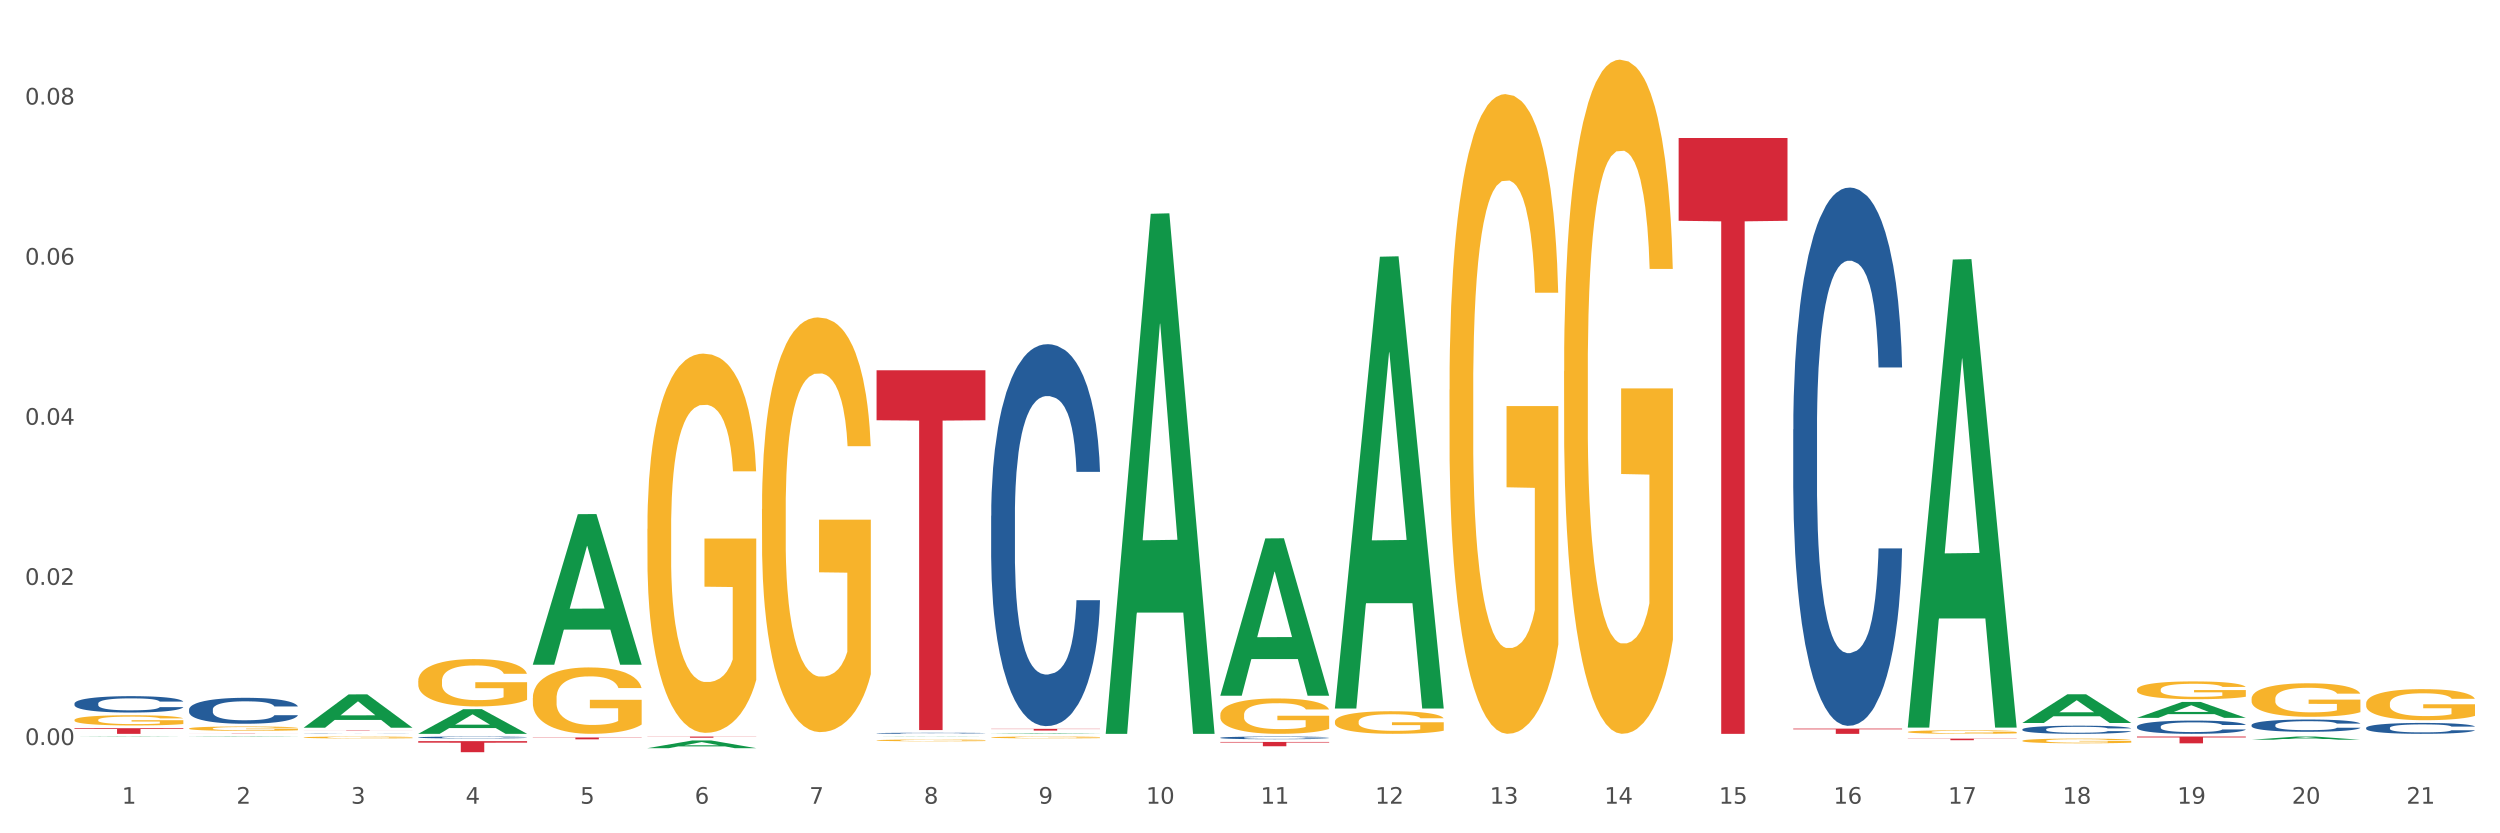 <?xml version="1.0" encoding="utf-8" standalone="no"?>
<!DOCTYPE svg PUBLIC "-//W3C//DTD SVG 1.1//EN"
  "http://www.w3.org/Graphics/SVG/1.1/DTD/svg11.dtd">
<svg xmlns:xlink="http://www.w3.org/1999/xlink" width="1080pt" height="360pt" viewBox="0 0 1080 360" xmlns="http://www.w3.org/2000/svg" version="1.1">
 <rect x="0" y="0" width="1080" height="360" fill="#333333" stroke="none"/>
 <defs>
  <style type="text/css">*{stroke-linejoin: round; stroke-linecap: butt}</style>
 </defs>
 <g id="figure_1">
  <g id="patch_1">
   <path d="M 0 360 
L 1080 360 
L 1080 0 
L 0 0 
z
" style="fill: #ffffff; stroke: #ffffff; stroke-linejoin: miter"/>
  </g>
  <g id="axes_1">
   <g id="matplotlib.axis_1">
    <g id="xtick_1">
     <g id="text_1">
      <!-- 1 -->
      <g style="fill: #4d4d4d" transform="translate(52.633 347.204) scale(0.096 -0.096)">
       <defs>
        <path id="DejaVuSans-31" d="M 794 531 
L 1825 531 
L 1825 4091 
L 703 3866 
L 703 4441 
L 1819 4666 
L 2450 4666 
L 2450 531 
L 3481 531 
L 3481 0 
L 794 0 
L 794 531 
z
" transform="scale(0.016)"/>
       </defs>
       <use xlink:href="#DejaVuSans-31"/>
      </g>
     </g>
    </g>
    <g id="xtick_2">
     <g id="text_2">
      <!-- 2 -->
      <g style="fill: #4d4d4d" transform="translate(102.133 347.204) scale(0.096 -0.096)">
       <defs>
        <path id="DejaVuSans-32" d="M 1228 531 
L 3431 531 
L 3431 0 
L 469 0 
L 469 531 
Q 828 903 1448 1529 
Q 2069 2156 2228 2338 
Q 2531 2678 2651 2914 
Q 2772 3150 2772 3378 
Q 2772 3750 2511 3984 
Q 2250 4219 1831 4219 
Q 1534 4219 1204 4116 
Q 875 4013 500 3803 
L 500 4441 
Q 881 4594 1212 4672 
Q 1544 4750 1819 4750 
Q 2544 4750 2975 4387 
Q 3406 4025 3406 3419 
Q 3406 3131 3298 2873 
Q 3191 2616 2906 2266 
Q 2828 2175 2409 1742 
Q 1991 1309 1228 531 
z
" transform="scale(0.016)"/>
       </defs>
       <use xlink:href="#DejaVuSans-32"/>
      </g>
     </g>
    </g>
    <g id="xtick_3">
     <g id="text_3">
      <!-- 3 -->
      <g style="fill: #4d4d4d" transform="translate(151.633 347.204) scale(0.096 -0.096)">
       <defs>
        <path id="DejaVuSans-33" d="M 2597 2516 
Q 3050 2419 3304 2112 
Q 3559 1806 3559 1356 
Q 3559 666 3084 287 
Q 2609 -91 1734 -91 
Q 1441 -91 1130 -33 
Q 819 25 488 141 
L 488 750 
Q 750 597 1062 519 
Q 1375 441 1716 441 
Q 2309 441 2620 675 
Q 2931 909 2931 1356 
Q 2931 1769 2642 2001 
Q 2353 2234 1838 2234 
L 1294 2234 
L 1294 2753 
L 1863 2753 
Q 2328 2753 2575 2939 
Q 2822 3125 2822 3475 
Q 2822 3834 2567 4026 
Q 2313 4219 1838 4219 
Q 1578 4219 1281 4162 
Q 984 4106 628 3988 
L 628 4550 
Q 988 4650 1302 4700 
Q 1616 4750 1894 4750 
Q 2613 4750 3031 4423 
Q 3450 4097 3450 3541 
Q 3450 3153 3228 2886 
Q 3006 2619 2597 2516 
z
" transform="scale(0.016)"/>
       </defs>
       <use xlink:href="#DejaVuSans-33"/>
      </g>
     </g>
    </g>
    <g id="xtick_4">
     <g id="text_4">
      <!-- 4 -->
      <g style="fill: #4d4d4d" transform="translate(201.133 347.204) scale(0.096 -0.096)">
       <defs>
        <path id="DejaVuSans-34" d="M 2419 4116 
L 825 1625 
L 2419 1625 
L 2419 4116 
z
M 2253 4666 
L 3047 4666 
L 3047 1625 
L 3713 1625 
L 3713 1100 
L 3047 1100 
L 3047 0 
L 2419 0 
L 2419 1100 
L 313 1100 
L 313 1709 
L 2253 4666 
z
" transform="scale(0.016)"/>
       </defs>
       <use xlink:href="#DejaVuSans-34"/>
      </g>
     </g>
    </g>
    <g id="xtick_5">
     <g id="text_5">
      <!-- 5 -->
      <g style="fill: #4d4d4d" transform="translate(250.633 347.204) scale(0.096 -0.096)">
       <defs>
        <path id="DejaVuSans-35" d="M 691 4666 
L 3169 4666 
L 3169 4134 
L 1269 4134 
L 1269 2991 
Q 1406 3038 1543 3061 
Q 1681 3084 1819 3084 
Q 2600 3084 3056 2656 
Q 3513 2228 3513 1497 
Q 3513 744 3044 326 
Q 2575 -91 1722 -91 
Q 1428 -91 1123 -41 
Q 819 9 494 109 
L 494 744 
Q 775 591 1075 516 
Q 1375 441 1709 441 
Q 2250 441 2565 725 
Q 2881 1009 2881 1497 
Q 2881 1984 2565 2268 
Q 2250 2553 1709 2553 
Q 1456 2553 1204 2497 
Q 953 2441 691 2322 
L 691 4666 
z
" transform="scale(0.016)"/>
       </defs>
       <use xlink:href="#DejaVuSans-35"/>
      </g>
     </g>
    </g>
    <g id="xtick_6">
     <g id="text_6">
      <!-- 6 -->
      <g style="fill: #4d4d4d" transform="translate(300.134 347.204) scale(0.096 -0.096)">
       <defs>
        <path id="DejaVuSans-36" d="M 2113 2584 
Q 1688 2584 1439 2293 
Q 1191 2003 1191 1497 
Q 1191 994 1439 701 
Q 1688 409 2113 409 
Q 2538 409 2786 701 
Q 3034 994 3034 1497 
Q 3034 2003 2786 2293 
Q 2538 2584 2113 2584 
z
M 3366 4563 
L 3366 3988 
Q 3128 4100 2886 4159 
Q 2644 4219 2406 4219 
Q 1781 4219 1451 3797 
Q 1122 3375 1075 2522 
Q 1259 2794 1537 2939 
Q 1816 3084 2150 3084 
Q 2853 3084 3261 2657 
Q 3669 2231 3669 1497 
Q 3669 778 3244 343 
Q 2819 -91 2113 -91 
Q 1303 -91 875 529 
Q 447 1150 447 2328 
Q 447 3434 972 4092 
Q 1497 4750 2381 4750 
Q 2619 4750 2861 4703 
Q 3103 4656 3366 4563 
z
" transform="scale(0.016)"/>
       </defs>
       <use xlink:href="#DejaVuSans-36"/>
      </g>
     </g>
    </g>
    <g id="xtick_7">
     <g id="text_7">
      <!-- 7 -->
      <g style="fill: #4d4d4d" transform="translate(349.634 347.204) scale(0.096 -0.096)">
       <defs>
        <path id="DejaVuSans-37" d="M 525 4666 
L 3525 4666 
L 3525 4397 
L 1831 0 
L 1172 0 
L 2766 4134 
L 525 4134 
L 525 4666 
z
" transform="scale(0.016)"/>
       </defs>
       <use xlink:href="#DejaVuSans-37"/>
      </g>
     </g>
    </g>
    <g id="xtick_8">
     <g id="text_8">
      <!-- 8 -->
      <g style="fill: #4d4d4d" transform="translate(399.134 347.204) scale(0.096 -0.096)">
       <defs>
        <path id="DejaVuSans-38" d="M 2034 2216 
Q 1584 2216 1326 1975 
Q 1069 1734 1069 1313 
Q 1069 891 1326 650 
Q 1584 409 2034 409 
Q 2484 409 2743 651 
Q 3003 894 3003 1313 
Q 3003 1734 2745 1975 
Q 2488 2216 2034 2216 
z
M 1403 2484 
Q 997 2584 770 2862 
Q 544 3141 544 3541 
Q 544 4100 942 4425 
Q 1341 4750 2034 4750 
Q 2731 4750 3128 4425 
Q 3525 4100 3525 3541 
Q 3525 3141 3298 2862 
Q 3072 2584 2669 2484 
Q 3125 2378 3379 2068 
Q 3634 1759 3634 1313 
Q 3634 634 3220 271 
Q 2806 -91 2034 -91 
Q 1263 -91 848 271 
Q 434 634 434 1313 
Q 434 1759 690 2068 
Q 947 2378 1403 2484 
z
M 1172 3481 
Q 1172 3119 1398 2916 
Q 1625 2713 2034 2713 
Q 2441 2713 2670 2916 
Q 2900 3119 2900 3481 
Q 2900 3844 2670 4047 
Q 2441 4250 2034 4250 
Q 1625 4250 1398 4047 
Q 1172 3844 1172 3481 
z
" transform="scale(0.016)"/>
       </defs>
       <use xlink:href="#DejaVuSans-38"/>
      </g>
     </g>
    </g>
    <g id="xtick_9">
     <g id="text_9">
      <!-- 9 -->
      <g style="fill: #4d4d4d" transform="translate(448.634 347.204) scale(0.096 -0.096)">
       <defs>
        <path id="DejaVuSans-39" d="M 703 97 
L 703 672 
Q 941 559 1184 500 
Q 1428 441 1663 441 
Q 2288 441 2617 861 
Q 2947 1281 2994 2138 
Q 2813 1869 2534 1725 
Q 2256 1581 1919 1581 
Q 1219 1581 811 2004 
Q 403 2428 403 3163 
Q 403 3881 828 4315 
Q 1253 4750 1959 4750 
Q 2769 4750 3195 4129 
Q 3622 3509 3622 2328 
Q 3622 1225 3098 567 
Q 2575 -91 1691 -91 
Q 1453 -91 1209 -44 
Q 966 3 703 97 
z
M 1959 2075 
Q 2384 2075 2632 2365 
Q 2881 2656 2881 3163 
Q 2881 3666 2632 3958 
Q 2384 4250 1959 4250 
Q 1534 4250 1286 3958 
Q 1038 3666 1038 3163 
Q 1038 2656 1286 2365 
Q 1534 2075 1959 2075 
z
" transform="scale(0.016)"/>
       </defs>
       <use xlink:href="#DejaVuSans-39"/>
      </g>
     </g>
    </g>
    <g id="xtick_10">
     <g id="text_10">
      <!-- 10 -->
      <g style="fill: #4d4d4d" transform="translate(495.079 347.204) scale(0.096 -0.096)">
       <defs>
        <path id="DejaVuSans-30" d="M 2034 4250 
Q 1547 4250 1301 3770 
Q 1056 3291 1056 2328 
Q 1056 1369 1301 889 
Q 1547 409 2034 409 
Q 2525 409 2770 889 
Q 3016 1369 3016 2328 
Q 3016 3291 2770 3770 
Q 2525 4250 2034 4250 
z
M 2034 4750 
Q 2819 4750 3233 4129 
Q 3647 3509 3647 2328 
Q 3647 1150 3233 529 
Q 2819 -91 2034 -91 
Q 1250 -91 836 529 
Q 422 1150 422 2328 
Q 422 3509 836 4129 
Q 1250 4750 2034 4750 
z
" transform="scale(0.016)"/>
       </defs>
       <use xlink:href="#DejaVuSans-31"/>
       <use xlink:href="#DejaVuSans-30" transform="translate(63.623 0)"/>
      </g>
     </g>
    </g>
    <g id="xtick_11">
     <g id="text_11">
      <!-- 11 -->
      <g style="fill: #4d4d4d" transform="translate(544.58 347.204) scale(0.096 -0.096)">
       <use xlink:href="#DejaVuSans-31"/>
       <use xlink:href="#DejaVuSans-31" transform="translate(63.623 0)"/>
      </g>
     </g>
    </g>
    <g id="xtick_12">
     <g id="text_12">
      <!-- 12 -->
      <g style="fill: #4d4d4d" transform="translate(594.08 347.204) scale(0.096 -0.096)">
       <use xlink:href="#DejaVuSans-31"/>
       <use xlink:href="#DejaVuSans-32" transform="translate(63.623 0)"/>
      </g>
     </g>
    </g>
    <g id="xtick_13">
     <g id="text_13">
      <!-- 13 -->
      <g style="fill: #4d4d4d" transform="translate(643.58 347.204) scale(0.096 -0.096)">
       <use xlink:href="#DejaVuSans-31"/>
       <use xlink:href="#DejaVuSans-33" transform="translate(63.623 0)"/>
      </g>
     </g>
    </g>
    <g id="xtick_14">
     <g id="text_14">
      <!-- 14 -->
      <g style="fill: #4d4d4d" transform="translate(693.08 347.204) scale(0.096 -0.096)">
       <use xlink:href="#DejaVuSans-31"/>
       <use xlink:href="#DejaVuSans-34" transform="translate(63.623 0)"/>
      </g>
     </g>
    </g>
    <g id="xtick_15">
     <g id="text_15">
      <!-- 15 -->
      <g style="fill: #4d4d4d" transform="translate(742.58 347.204) scale(0.096 -0.096)">
       <use xlink:href="#DejaVuSans-31"/>
       <use xlink:href="#DejaVuSans-35" transform="translate(63.623 0)"/>
      </g>
     </g>
    </g>
    <g id="xtick_16">
     <g id="text_16">
      <!-- 16 -->
      <g style="fill: #4d4d4d" transform="translate(792.08 347.204) scale(0.096 -0.096)">
       <use xlink:href="#DejaVuSans-31"/>
       <use xlink:href="#DejaVuSans-36" transform="translate(63.623 0)"/>
      </g>
     </g>
    </g>
    <g id="xtick_17">
     <g id="text_17">
      <!-- 17 -->
      <g style="fill: #4d4d4d" transform="translate(841.58 347.204) scale(0.096 -0.096)">
       <use xlink:href="#DejaVuSans-31"/>
       <use xlink:href="#DejaVuSans-37" transform="translate(63.623 0)"/>
      </g>
     </g>
    </g>
    <g id="xtick_18">
     <g id="text_18">
      <!-- 18 -->
      <g style="fill: #4d4d4d" transform="translate(891.08 347.204) scale(0.096 -0.096)">
       <use xlink:href="#DejaVuSans-31"/>
       <use xlink:href="#DejaVuSans-38" transform="translate(63.623 0)"/>
      </g>
     </g>
    </g>
    <g id="xtick_19">
     <g id="text_19">
      <!-- 19 -->
      <g style="fill: #4d4d4d" transform="translate(940.58 347.204) scale(0.096 -0.096)">
       <use xlink:href="#DejaVuSans-31"/>
       <use xlink:href="#DejaVuSans-39" transform="translate(63.623 0)"/>
      </g>
     </g>
    </g>
    <g id="xtick_20">
     <g id="text_20">
      <!-- 20 -->
      <g style="fill: #4d4d4d" transform="translate(990.08 347.204) scale(0.096 -0.096)">
       <use xlink:href="#DejaVuSans-32"/>
       <use xlink:href="#DejaVuSans-30" transform="translate(63.623 0)"/>
      </g>
     </g>
    </g>
    <g id="xtick_21">
     <g id="text_21">
      <!-- 21 -->
      <g style="fill: #4d4d4d" transform="translate(1039.58 347.204) scale(0.096 -0.096)">
       <use xlink:href="#DejaVuSans-32"/>
       <use xlink:href="#DejaVuSans-31" transform="translate(63.623 0)"/>
      </g>
     </g>
    </g>
    <g id="xtick_22"/>
    <g id="xtick_23"/>
    <g id="xtick_24"/>
    <g id="xtick_25"/>
    <g id="xtick_26"/>
    <g id="xtick_27"/>
    <g id="xtick_28"/>
    <g id="xtick_29"/>
    <g id="xtick_30"/>
    <g id="xtick_31"/>
    <g id="xtick_32"/>
    <g id="xtick_33"/>
    <g id="xtick_34"/>
    <g id="xtick_35"/>
    <g id="xtick_36"/>
    <g id="xtick_37"/>
    <g id="xtick_38"/>
    <g id="xtick_39"/>
    <g id="xtick_40"/>
    <g id="xtick_41"/>
   </g>
   <g id="matplotlib.axis_2">
    <g id="ytick_1">
     <g id="text_22">
      <!-- 0.00 -->
      <g style="fill: #4d4d4d" transform="translate(10.8 321.834) scale(0.096 -0.096)">
       <defs>
        <path id="DejaVuSans-2e" d="M 684 794 
L 1344 794 
L 1344 0 
L 684 0 
L 684 794 
z
" transform="scale(0.016)"/>
       </defs>
       <use xlink:href="#DejaVuSans-30"/>
       <use xlink:href="#DejaVuSans-2e" transform="translate(63.623 0)"/>
       <use xlink:href="#DejaVuSans-30" transform="translate(95.41 0)"/>
       <use xlink:href="#DejaVuSans-30" transform="translate(159.033 0)"/>
      </g>
     </g>
    </g>
    <g id="ytick_2">
     <g id="text_23">
      <!-- 0.02 -->
      <g style="fill: #4d4d4d" transform="translate(10.8 252.664) scale(0.096 -0.096)">
       <use xlink:href="#DejaVuSans-30"/>
       <use xlink:href="#DejaVuSans-2e" transform="translate(63.623 0)"/>
       <use xlink:href="#DejaVuSans-30" transform="translate(95.41 0)"/>
       <use xlink:href="#DejaVuSans-32" transform="translate(159.033 0)"/>
      </g>
     </g>
    </g>
    <g id="ytick_3">
     <g id="text_24">
      <!-- 0.04 -->
      <g style="fill: #4d4d4d" transform="translate(10.8 183.495) scale(0.096 -0.096)">
       <use xlink:href="#DejaVuSans-30"/>
       <use xlink:href="#DejaVuSans-2e" transform="translate(63.623 0)"/>
       <use xlink:href="#DejaVuSans-30" transform="translate(95.41 0)"/>
       <use xlink:href="#DejaVuSans-34" transform="translate(159.033 0)"/>
      </g>
     </g>
    </g>
    <g id="ytick_4">
     <g id="text_25">
      <!-- 0.06 -->
      <g style="fill: #4d4d4d" transform="translate(10.8 114.326) scale(0.096 -0.096)">
       <use xlink:href="#DejaVuSans-30"/>
       <use xlink:href="#DejaVuSans-2e" transform="translate(63.623 0)"/>
       <use xlink:href="#DejaVuSans-30" transform="translate(95.41 0)"/>
       <use xlink:href="#DejaVuSans-36" transform="translate(159.033 0)"/>
      </g>
     </g>
    </g>
    <g id="ytick_5">
     <g id="text_26">
      <!-- 0.08 -->
      <g style="fill: #4d4d4d" transform="translate(10.8 45.157) scale(0.096 -0.096)">
       <use xlink:href="#DejaVuSans-30"/>
       <use xlink:href="#DejaVuSans-2e" transform="translate(63.623 0)"/>
       <use xlink:href="#DejaVuSans-30" transform="translate(95.41 0)"/>
       <use xlink:href="#DejaVuSans-38" transform="translate(159.033 0)"/>
      </g>
     </g>
    </g>
    <g id="ytick_6"/>
    <g id="ytick_7"/>
    <g id="ytick_8"/>
    <g id="ytick_9"/>
   </g>
   <g id="PolyCollection_1">
    <path d="M 972.675 319.573 
L 972.723 319.571 
L 992.115 318.188 
L 1000.163 318.186 
L 1019.7 319.575 
L 1010.392 319.575 
L 1006.174 319.252 
L 986.152 319.252 
L 986.007 319.257 
L 981.935 319.575 
L 972.675 319.575 
L 972.675 319.573 
L 988.673 319.059 
L 1003.653 319.057 
L 996.236 318.482 
L 996.139 318.48 
L 996.042 318.484 
L 988.625 319.057 
L 988.673 319.059 
L 972.675 319.573 
z
" clip-path="url(#p3504a27a47)" style="fill: #109648"/>
    <path d="M 923.175 313.862 
L 923.231 313.856 
L 923.231 313.71 
L 923.397 313.511 
L 924.009 313.145 
L 924.787 312.868 
L 926.121 312.543 
L 926.844 312.407 
L 927.789 312.255 
L 929.734 312.009 
L 931.957 311.8 
L 933.514 311.685 
L 934.681 311.612 
L 937.294 311.481 
L 938.794 311.423 
L 940.351 311.376 
L 941.685 311.345 
L 943.908 311.308 
L 945.687 311.293 
L 947.744 311.287 
L 949.467 311.293 
L 951.746 311.314 
L 955.081 311.376 
L 956.359 311.413 
L 958.082 311.476 
L 959.861 311.56 
L 961.306 311.643 
L 962.974 311.764 
L 964.697 311.921 
L 966.365 312.119 
L 967.532 312.302 
L 968.477 312.496 
L 969.311 312.732 
L 969.922 312.988 
L 970.2 313.202 
L 960.028 313.202 
L 959.75 313.009 
L 959.194 312.8 
L 958.638 312.658 
L 958.027 312.543 
L 957.082 312.412 
L 956.248 312.329 
L 954.859 312.229 
L 953.58 312.166 
L 952.524 312.13 
L 951.245 312.098 
L 948.522 312.067 
L 946.576 312.067 
L 945.353 312.078 
L 943.853 312.104 
L 942.574 312.14 
L 941.073 312.203 
L 939.906 312.271 
L 938.739 312.36 
L 938.072 312.423 
L 937.071 312.538 
L 936.404 312.632 
L 935.515 312.794 
L 935.015 312.909 
L 934.125 313.208 
L 933.736 313.427 
L 933.569 313.579 
L 933.458 313.747 
L 933.458 314.563 
L 933.792 314.929 
L 934.07 315.086 
L 934.514 315.264 
L 935.348 315.494 
L 936.571 315.719 
L 937.849 315.881 
L 938.906 315.981 
L 939.906 316.054 
L 940.907 316.111 
L 942.13 316.164 
L 943.13 316.195 
L 944.631 316.227 
L 946.41 316.242 
L 947.799 316.242 
L 950.634 316.216 
L 951.913 316.19 
L 953.135 316.153 
L 954.469 316.096 
L 955.526 316.033 
L 956.137 315.986 
L 957.138 315.886 
L 957.916 315.782 
L 958.583 315.661 
L 959.027 315.557 
L 959.528 315.4 
L 959.917 315.222 
L 960.028 315.128 
L 970.2 315.128 
L 969.978 315.316 
L 969.589 315.499 
L 968.81 315.745 
L 968.199 315.886 
L 967.254 316.059 
L 966.253 316.206 
L 964.864 316.368 
L 963.585 316.488 
L 962.251 316.593 
L 960.806 316.687 
L 958.194 316.818 
L 957.249 316.854 
L 955.248 316.917 
L 953.691 316.954 
L 951.412 316.99 
L 949.078 317.011 
L 946.632 317.017 
L 944.464 317.006 
L 942.074 316.975 
L 940.573 316.943 
L 938.906 316.896 
L 936.96 316.823 
L 935.126 316.734 
L 933.403 316.629 
L 931.791 316.509 
L 930.29 316.373 
L 928.344 316.148 
L 926.899 315.928 
L 925.843 315.724 
L 925.12 315.552 
L 924.398 315.332 
L 924.009 315.18 
L 923.397 314.814 
L 923.175 314.474 
L 923.175 313.862 
z
" clip-path="url(#p3504a27a47)" style="fill: #255c99"/>
    <path d="M 972.675 313.218 
L 972.731 313.214 
L 972.731 313.078 
L 972.897 312.894 
L 973.509 312.555 
L 974.287 312.299 
L 975.621 311.999 
L 976.344 311.873 
L 977.289 311.732 
L 979.234 311.505 
L 981.457 311.311 
L 983.014 311.205 
L 984.181 311.137 
L 986.794 311.016 
L 988.294 310.963 
L 989.851 310.919 
L 991.185 310.89 
L 993.408 310.856 
L 995.187 310.842 
L 997.244 310.837 
L 998.967 310.842 
L 1001.246 310.861 
L 1004.581 310.919 
L 1005.859 310.953 
L 1007.582 311.011 
L 1009.361 311.088 
L 1010.806 311.166 
L 1012.474 311.277 
L 1014.197 311.422 
L 1015.865 311.606 
L 1017.032 311.776 
L 1017.977 311.955 
L 1018.811 312.173 
L 1019.422 312.41 
L 1019.7 312.608 
L 1009.528 312.608 
L 1009.25 312.429 
L 1008.694 312.236 
L 1008.138 312.105 
L 1007.527 311.999 
L 1006.582 311.877 
L 1005.748 311.8 
L 1004.359 311.708 
L 1003.08 311.65 
L 1002.024 311.616 
L 1000.745 311.587 
L 998.022 311.558 
L 996.076 311.558 
L 994.853 311.568 
L 993.353 311.592 
L 992.074 311.626 
L 990.573 311.684 
L 989.406 311.747 
L 988.239 311.829 
L 987.572 311.887 
L 986.571 311.994 
L 985.904 312.081 
L 985.015 312.231 
L 984.515 312.337 
L 983.625 312.613 
L 983.236 312.817 
L 983.069 312.957 
L 982.958 313.112 
L 982.958 313.867 
L 983.292 314.206 
L 983.57 314.351 
L 984.014 314.516 
L 984.848 314.729 
L 986.071 314.937 
L 987.349 315.087 
L 988.406 315.179 
L 989.406 315.247 
L 990.407 315.3 
L 991.63 315.349 
L 992.63 315.378 
L 994.131 315.407 
L 995.91 315.421 
L 997.299 315.421 
L 1000.134 315.397 
L 1001.413 315.373 
L 1002.635 315.339 
L 1003.969 315.286 
L 1005.026 315.227 
L 1005.637 315.184 
L 1006.638 315.092 
L 1007.416 314.995 
L 1008.083 314.884 
L 1008.527 314.787 
L 1009.028 314.642 
L 1009.417 314.477 
L 1009.528 314.39 
L 1019.7 314.39 
L 1019.478 314.564 
L 1019.089 314.734 
L 1018.31 314.961 
L 1017.699 315.092 
L 1016.754 315.252 
L 1015.753 315.387 
L 1014.364 315.537 
L 1013.085 315.649 
L 1011.751 315.745 
L 1010.306 315.833 
L 1007.694 315.954 
L 1006.749 315.988 
L 1004.748 316.046 
L 1003.191 316.08 
L 1000.912 316.113 
L 998.578 316.133 
L 996.132 316.138 
L 993.964 316.128 
L 991.574 316.099 
L 990.073 316.07 
L 988.406 316.026 
L 986.46 315.958 
L 984.626 315.876 
L 982.903 315.779 
L 981.291 315.668 
L 979.79 315.542 
L 977.844 315.334 
L 976.399 315.131 
L 975.343 314.942 
L 974.62 314.782 
L 973.898 314.579 
L 973.509 314.438 
L 972.897 314.1 
L 972.675 313.785 
L 972.675 313.218 
z
" clip-path="url(#p3504a27a47)" style="fill: #255c99"/>
    <path d="M 1022.175 314.423 
L 1022.231 314.419 
L 1022.231 314.298 
L 1022.397 314.135 
L 1023.009 313.834 
L 1023.787 313.606 
L 1025.121 313.339 
L 1025.844 313.227 
L 1026.789 313.103 
L 1028.734 312.901 
L 1030.957 312.729 
L 1032.514 312.634 
L 1033.681 312.574 
L 1036.294 312.466 
L 1037.794 312.419 
L 1039.351 312.38 
L 1040.685 312.354 
L 1042.908 312.324 
L 1044.687 312.311 
L 1046.744 312.307 
L 1048.467 312.311 
L 1050.746 312.329 
L 1054.081 312.38 
L 1055.359 312.41 
L 1057.082 312.462 
L 1058.861 312.531 
L 1060.306 312.6 
L 1061.974 312.698 
L 1063.697 312.827 
L 1065.365 312.991 
L 1066.532 313.141 
L 1067.477 313.301 
L 1068.311 313.494 
L 1068.922 313.705 
L 1069.2 313.881 
L 1059.028 313.881 
L 1058.75 313.722 
L 1058.194 313.55 
L 1057.638 313.434 
L 1057.027 313.339 
L 1056.082 313.232 
L 1055.248 313.163 
L 1053.859 313.081 
L 1052.58 313.03 
L 1051.524 313 
L 1050.245 312.974 
L 1047.522 312.948 
L 1045.576 312.948 
L 1044.353 312.957 
L 1042.853 312.978 
L 1041.574 313.008 
L 1040.073 313.06 
L 1038.906 313.116 
L 1037.739 313.189 
L 1037.072 313.24 
L 1036.071 313.335 
L 1035.404 313.412 
L 1034.515 313.546 
L 1034.015 313.64 
L 1033.125 313.886 
L 1032.736 314.066 
L 1032.569 314.191 
L 1032.458 314.328 
L 1032.458 314.999 
L 1032.792 315.3 
L 1033.07 315.43 
L 1033.514 315.576 
L 1034.348 315.765 
L 1035.571 315.95 
L 1036.849 316.083 
L 1037.906 316.165 
L 1038.906 316.225 
L 1039.907 316.272 
L 1041.13 316.316 
L 1042.13 316.341 
L 1043.631 316.367 
L 1045.41 316.38 
L 1046.799 316.38 
L 1049.634 316.359 
L 1050.912 316.337 
L 1052.135 316.307 
L 1053.469 316.26 
L 1054.526 316.208 
L 1055.137 316.169 
L 1056.138 316.088 
L 1056.916 316.002 
L 1057.583 315.903 
L 1058.027 315.817 
L 1058.528 315.688 
L 1058.917 315.541 
L 1059.028 315.464 
L 1069.2 315.464 
L 1068.978 315.619 
L 1068.589 315.769 
L 1067.81 315.971 
L 1067.199 316.088 
L 1066.254 316.229 
L 1065.253 316.35 
L 1063.864 316.483 
L 1062.585 316.582 
L 1061.251 316.668 
L 1059.806 316.746 
L 1057.194 316.853 
L 1056.249 316.883 
L 1054.248 316.935 
L 1052.691 316.965 
L 1050.412 316.995 
L 1048.078 317.012 
L 1045.632 317.017 
L 1043.464 317.008 
L 1041.074 316.982 
L 1039.573 316.956 
L 1037.906 316.918 
L 1035.96 316.857 
L 1034.126 316.784 
L 1032.403 316.698 
L 1030.791 316.599 
L 1029.29 316.488 
L 1027.344 316.303 
L 1025.899 316.122 
L 1024.843 315.954 
L 1024.12 315.812 
L 1023.398 315.632 
L 1023.009 315.507 
L 1022.397 315.206 
L 1022.175 314.926 
L 1022.175 314.423 
z
" clip-path="url(#p3504a27a47)" style="fill: #255c99"/>
    <path d="M 378.675 316.76 
L 378.731 316.76 
L 378.731 316.748 
L 378.897 316.732 
L 379.509 316.702 
L 380.287 316.68 
L 381.621 316.653 
L 382.344 316.642 
L 383.289 316.63 
L 385.234 316.61 
L 387.457 316.593 
L 389.014 316.584 
L 390.181 316.578 
L 392.794 316.567 
L 394.294 316.563 
L 395.851 316.559 
L 397.185 316.556 
L 399.408 316.553 
L 401.187 316.552 
L 403.244 316.552 
L 404.967 316.552 
L 407.246 316.554 
L 410.581 316.559 
L 411.859 316.562 
L 413.582 316.567 
L 415.361 316.574 
L 416.806 316.58 
L 418.474 316.59 
L 420.197 316.603 
L 421.865 316.619 
L 423.032 316.634 
L 423.977 316.65 
L 424.811 316.669 
L 425.422 316.69 
L 425.7 316.707 
L 415.528 316.707 
L 415.25 316.691 
L 414.694 316.674 
L 414.138 316.663 
L 413.527 316.653 
L 412.582 316.643 
L 411.748 316.636 
L 410.359 316.628 
L 409.08 316.623 
L 408.024 316.62 
L 406.745 316.617 
L 404.022 316.615 
L 402.076 316.615 
L 400.853 316.616 
L 399.353 316.618 
L 398.074 316.621 
L 396.573 316.626 
L 395.406 316.631 
L 394.239 316.639 
L 393.572 316.644 
L 392.571 316.653 
L 391.904 316.661 
L 391.015 316.674 
L 390.515 316.683 
L 389.625 316.707 
L 389.236 316.725 
L 389.069 316.738 
L 388.958 316.751 
L 388.958 316.817 
L 389.292 316.847 
L 389.57 316.86 
L 390.014 316.874 
L 390.848 316.893 
L 392.071 316.911 
L 393.349 316.924 
L 394.406 316.932 
L 395.406 316.938 
L 396.407 316.943 
L 397.63 316.947 
L 398.63 316.95 
L 400.131 316.952 
L 401.91 316.954 
L 403.299 316.954 
L 406.134 316.952 
L 407.413 316.949 
L 408.635 316.946 
L 409.969 316.942 
L 411.026 316.937 
L 411.637 316.933 
L 412.637 316.925 
L 413.416 316.916 
L 414.083 316.907 
L 414.527 316.898 
L 415.028 316.885 
L 415.417 316.871 
L 415.528 316.863 
L 425.7 316.863 
L 425.478 316.879 
L 425.089 316.893 
L 424.31 316.913 
L 423.699 316.925 
L 422.754 316.939 
L 421.753 316.951 
L 420.364 316.964 
L 419.085 316.974 
L 417.751 316.982 
L 416.306 316.99 
L 413.694 317 
L 412.749 317.003 
L 410.748 317.008 
L 409.191 317.011 
L 406.912 317.014 
L 404.578 317.016 
L 402.132 317.017 
L 399.964 317.016 
L 397.574 317.013 
L 396.073 317.011 
L 394.406 317.007 
L 392.46 317.001 
L 390.626 316.994 
L 388.903 316.985 
L 387.291 316.975 
L 385.79 316.964 
L 383.844 316.946 
L 382.399 316.928 
L 381.343 316.912 
L 380.62 316.898 
L 379.898 316.88 
L 379.509 316.867 
L 378.897 316.838 
L 378.675 316.81 
L 378.675 316.76 
z
" clip-path="url(#p3504a27a47)" style="fill: #255c99"/>
    <path d="M 428.175 222.82 
L 428.231 222.669 
L 428.231 218.45 
L 428.397 212.724 
L 429.009 202.176 
L 429.787 194.189 
L 431.121 184.846 
L 431.844 180.928 
L 432.789 176.558 
L 434.734 169.476 
L 436.957 163.448 
L 438.514 160.133 
L 439.681 158.023 
L 442.294 154.256 
L 443.794 152.599 
L 445.351 151.242 
L 446.685 150.338 
L 448.908 149.283 
L 450.687 148.831 
L 452.744 148.681 
L 454.467 148.831 
L 456.746 149.434 
L 460.081 151.242 
L 461.359 152.297 
L 463.082 154.105 
L 464.861 156.516 
L 466.306 158.928 
L 467.974 162.393 
L 469.697 166.914 
L 471.365 172.64 
L 472.532 177.914 
L 473.477 183.49 
L 474.311 190.271 
L 474.922 197.655 
L 475.2 203.833 
L 465.028 203.833 
L 464.75 198.258 
L 464.194 192.23 
L 463.638 188.161 
L 463.027 184.846 
L 462.082 181.079 
L 461.248 178.668 
L 459.859 175.805 
L 458.58 173.997 
L 457.524 172.942 
L 456.245 172.038 
L 453.522 171.133 
L 451.576 171.133 
L 450.353 171.435 
L 448.853 172.188 
L 447.574 173.243 
L 446.073 175.051 
L 444.906 177.01 
L 443.739 179.572 
L 443.072 181.38 
L 442.071 184.696 
L 441.404 187.408 
L 440.515 192.079 
L 440.015 195.395 
L 439.125 203.984 
L 438.736 210.313 
L 438.569 214.683 
L 438.458 219.505 
L 438.458 243.013 
L 438.792 253.561 
L 439.07 258.082 
L 439.514 263.205 
L 440.348 269.835 
L 441.571 276.315 
L 442.849 280.987 
L 443.906 283.85 
L 444.906 285.959 
L 445.907 287.617 
L 447.13 289.124 
L 448.13 290.028 
L 449.631 290.932 
L 451.41 291.384 
L 452.799 291.384 
L 455.634 290.631 
L 456.913 289.877 
L 458.135 288.822 
L 459.469 287.165 
L 460.526 285.357 
L 461.137 284 
L 462.137 281.137 
L 462.916 278.123 
L 463.583 274.658 
L 464.027 271.644 
L 464.528 267.123 
L 464.917 262 
L 465.028 259.287 
L 475.2 259.287 
L 474.978 264.712 
L 474.589 269.986 
L 473.81 277.069 
L 473.199 281.137 
L 472.254 286.11 
L 471.253 290.329 
L 469.864 295.001 
L 468.585 298.467 
L 467.251 301.48 
L 465.806 304.193 
L 463.194 307.96 
L 462.249 309.015 
L 460.248 310.823 
L 458.691 311.878 
L 456.412 312.933 
L 454.078 313.536 
L 451.632 313.686 
L 449.464 313.385 
L 447.074 312.481 
L 445.573 311.577 
L 443.906 310.22 
L 441.96 308.111 
L 440.126 305.549 
L 438.403 302.535 
L 436.791 299.069 
L 435.29 295.151 
L 433.344 288.672 
L 431.899 282.343 
L 430.843 276.466 
L 430.12 271.493 
L 429.398 265.164 
L 429.009 260.794 
L 428.397 250.246 
L 428.175 240.451 
L 428.175 222.82 
z
" clip-path="url(#p3504a27a47)" style="fill: #255c99"/>
    <path d="M 279.675 323.207 
L 279.723 323.204 
L 299.115 319.872 
L 307.163 319.869 
L 326.7 323.213 
L 317.392 323.213 
L 313.174 322.434 
L 293.152 322.434 
L 293.007 322.447 
L 288.935 323.213 
L 279.675 323.213 
L 279.675 323.207 
L 295.673 321.97 
L 310.653 321.966 
L 303.236 320.582 
L 303.139 320.575 
L 303.042 320.585 
L 295.625 321.966 
L 295.673 321.97 
L 279.675 323.207 
z
" clip-path="url(#p3504a27a47)" style="fill: #109648"/>
    <path d="M 230.175 287.033 
L 230.223 286.972 
L 249.615 222.124 
L 257.663 222.063 
L 277.2 287.155 
L 267.892 287.155 
L 263.674 271.998 
L 243.652 271.998 
L 243.507 272.242 
L 239.435 287.155 
L 230.175 287.155 
L 230.175 287.033 
L 246.173 262.952 
L 261.153 262.891 
L 253.736 235.937 
L 253.639 235.815 
L 253.542 235.998 
L 246.125 262.891 
L 246.173 262.952 
L 230.175 287.033 
z
" clip-path="url(#p3504a27a47)" style="fill: #109648"/>
    <path d="M 873.675 315.077 
L 873.731 315.074 
L 873.731 314.984 
L 873.897 314.862 
L 874.509 314.636 
L 875.287 314.466 
L 876.621 314.267 
L 877.344 314.183 
L 878.289 314.09 
L 880.234 313.939 
L 882.457 313.81 
L 884.014 313.739 
L 885.181 313.694 
L 887.794 313.614 
L 889.294 313.578 
L 890.851 313.549 
L 892.185 313.53 
L 894.408 313.508 
L 896.187 313.498 
L 898.244 313.495 
L 899.967 313.498 
L 902.246 313.511 
L 905.581 313.549 
L 906.859 313.572 
L 908.582 313.61 
L 910.361 313.662 
L 911.806 313.713 
L 913.474 313.787 
L 915.197 313.884 
L 916.865 314.006 
L 918.032 314.119 
L 918.977 314.238 
L 919.811 314.382 
L 920.422 314.54 
L 920.7 314.672 
L 910.528 314.672 
L 910.25 314.553 
L 909.694 314.424 
L 909.138 314.337 
L 908.527 314.267 
L 907.582 314.186 
L 906.748 314.135 
L 905.359 314.074 
L 904.08 314.035 
L 903.024 314.012 
L 901.745 313.993 
L 899.022 313.974 
L 897.076 313.974 
L 895.853 313.98 
L 894.353 313.996 
L 893.074 314.019 
L 891.573 314.058 
L 890.406 314.099 
L 889.239 314.154 
L 888.572 314.193 
L 887.571 314.263 
L 886.904 314.321 
L 886.015 314.421 
L 885.515 314.492 
L 884.625 314.675 
L 884.236 314.81 
L 884.069 314.903 
L 883.958 315.006 
L 883.958 315.508 
L 884.292 315.733 
L 884.57 315.83 
L 885.014 315.939 
L 885.848 316.081 
L 887.071 316.219 
L 888.349 316.319 
L 889.406 316.38 
L 890.406 316.425 
L 891.407 316.46 
L 892.63 316.492 
L 893.63 316.512 
L 895.131 316.531 
L 896.91 316.541 
L 898.299 316.541 
L 901.134 316.524 
L 902.413 316.508 
L 903.635 316.486 
L 904.969 316.45 
L 906.026 316.412 
L 906.637 316.383 
L 907.638 316.322 
L 908.416 316.257 
L 909.083 316.184 
L 909.527 316.119 
L 910.028 316.023 
L 910.417 315.913 
L 910.528 315.855 
L 920.7 315.855 
L 920.478 315.971 
L 920.089 316.084 
L 919.31 316.235 
L 918.699 316.322 
L 917.754 316.428 
L 916.753 316.518 
L 915.364 316.618 
L 914.085 316.692 
L 912.751 316.756 
L 911.306 316.814 
L 908.694 316.894 
L 907.749 316.917 
L 905.748 316.955 
L 904.191 316.978 
L 901.912 317 
L 899.578 317.013 
L 897.132 317.017 
L 894.964 317.01 
L 892.574 316.991 
L 891.073 316.972 
L 889.406 316.943 
L 887.46 316.898 
L 885.626 316.843 
L 883.903 316.779 
L 882.291 316.705 
L 880.79 316.621 
L 878.844 316.483 
L 877.399 316.348 
L 876.343 316.222 
L 875.62 316.116 
L 874.898 315.981 
L 874.509 315.888 
L 873.897 315.662 
L 873.675 315.453 
L 873.675 315.077 
z
" clip-path="url(#p3504a27a47)" style="fill: #255c99"/>
    <path d="M 774.675 185.512 
L 774.731 185.299 
L 774.731 179.353 
L 774.897 171.282 
L 775.509 156.416 
L 776.287 145.16 
L 777.621 131.992 
L 778.344 126.47 
L 779.289 120.311 
L 781.234 110.33 
L 783.457 101.834 
L 785.014 97.162 
L 786.181 94.189 
L 788.794 88.879 
L 790.294 86.543 
L 791.851 84.632 
L 793.185 83.357 
L 795.408 81.871 
L 797.187 81.234 
L 799.244 81.021 
L 800.967 81.234 
L 803.246 82.083 
L 806.581 84.632 
L 807.859 86.118 
L 809.582 88.667 
L 811.361 92.065 
L 812.806 95.463 
L 814.474 100.348 
L 816.197 106.719 
L 817.865 114.789 
L 819.032 122.223 
L 819.977 130.081 
L 820.811 139.638 
L 821.422 150.044 
L 821.7 158.752 
L 811.528 158.752 
L 811.25 150.894 
L 810.694 142.399 
L 810.138 136.664 
L 809.527 131.992 
L 808.582 126.683 
L 807.748 123.285 
L 806.359 119.249 
L 805.08 116.701 
L 804.024 115.214 
L 802.745 113.94 
L 800.022 112.666 
L 798.076 112.666 
L 796.853 113.09 
L 795.353 114.152 
L 794.074 115.639 
L 792.573 118.188 
L 791.406 120.948 
L 790.239 124.559 
L 789.572 127.107 
L 788.571 131.78 
L 787.904 135.603 
L 787.015 142.186 
L 786.515 146.859 
L 785.625 158.964 
L 785.236 167.884 
L 785.069 174.043 
L 784.958 180.839 
L 784.958 213.97 
L 785.292 228.837 
L 785.57 235.208 
L 786.014 242.429 
L 786.848 251.774 
L 788.071 260.906 
L 789.349 267.49 
L 790.406 271.525 
L 791.406 274.498 
L 792.407 276.834 
L 793.63 278.958 
L 794.63 280.232 
L 796.131 281.507 
L 797.91 282.144 
L 799.299 282.144 
L 802.134 281.082 
L 803.413 280.02 
L 804.635 278.533 
L 805.969 276.197 
L 807.026 273.649 
L 807.637 271.737 
L 808.638 267.702 
L 809.416 263.454 
L 810.083 258.57 
L 810.527 254.322 
L 811.028 247.951 
L 811.417 240.73 
L 811.528 236.907 
L 821.7 236.907 
L 821.478 244.553 
L 821.089 251.986 
L 820.31 261.968 
L 819.699 267.702 
L 818.754 274.711 
L 817.753 280.657 
L 816.364 287.241 
L 815.085 292.126 
L 813.751 296.373 
L 812.306 300.196 
L 809.694 305.505 
L 808.749 306.992 
L 806.748 309.541 
L 805.191 311.027 
L 802.912 312.514 
L 800.578 313.363 
L 798.132 313.576 
L 795.964 313.151 
L 793.574 311.877 
L 792.073 310.602 
L 790.406 308.691 
L 788.46 305.718 
L 786.626 302.107 
L 784.903 297.86 
L 783.291 292.975 
L 781.79 287.453 
L 779.844 278.321 
L 778.399 269.401 
L 777.343 261.118 
L 776.62 254.11 
L 775.898 245.19 
L 775.509 239.031 
L 774.897 224.164 
L 774.675 210.36 
L 774.675 185.512 
z
" clip-path="url(#p3504a27a47)" style="fill: #255c99"/>
    <path d="M 527.175 318.709 
L 527.231 318.708 
L 527.231 318.678 
L 527.397 318.638 
L 528.009 318.563 
L 528.787 318.507 
L 530.121 318.441 
L 530.844 318.414 
L 531.789 318.383 
L 533.734 318.333 
L 535.957 318.29 
L 537.514 318.267 
L 538.681 318.252 
L 541.294 318.226 
L 542.794 318.214 
L 544.351 318.204 
L 545.685 318.198 
L 547.908 318.191 
L 549.687 318.187 
L 551.744 318.186 
L 553.467 318.187 
L 555.746 318.192 
L 559.081 318.204 
L 560.359 318.212 
L 562.082 318.224 
L 563.861 318.241 
L 565.306 318.258 
L 566.974 318.283 
L 568.697 318.315 
L 570.365 318.355 
L 571.532 318.392 
L 572.477 318.432 
L 573.311 318.479 
L 573.922 318.531 
L 574.2 318.575 
L 564.028 318.575 
L 563.75 318.536 
L 563.194 318.493 
L 562.638 318.464 
L 562.027 318.441 
L 561.082 318.415 
L 560.248 318.398 
L 558.859 318.377 
L 557.58 318.365 
L 556.524 318.357 
L 555.245 318.351 
L 552.522 318.344 
L 550.576 318.344 
L 549.353 318.347 
L 547.853 318.352 
L 546.574 318.359 
L 545.073 318.372 
L 543.906 318.386 
L 542.739 318.404 
L 542.072 318.417 
L 541.071 318.44 
L 540.404 318.459 
L 539.515 318.492 
L 539.015 318.515 
L 538.125 318.576 
L 537.736 318.621 
L 537.569 318.651 
L 537.458 318.685 
L 537.458 318.851 
L 537.792 318.925 
L 538.07 318.957 
L 538.514 318.993 
L 539.348 319.04 
L 540.571 319.086 
L 541.849 319.119 
L 542.906 319.139 
L 543.906 319.154 
L 544.907 319.165 
L 546.13 319.176 
L 547.13 319.182 
L 548.631 319.189 
L 550.41 319.192 
L 551.799 319.192 
L 554.634 319.187 
L 555.913 319.181 
L 557.135 319.174 
L 558.469 319.162 
L 559.526 319.149 
L 560.137 319.14 
L 561.138 319.12 
L 561.916 319.099 
L 562.583 319.074 
L 563.027 319.053 
L 563.528 319.021 
L 563.917 318.985 
L 564.028 318.966 
L 574.2 318.966 
L 573.978 319.004 
L 573.589 319.041 
L 572.81 319.091 
L 572.199 319.12 
L 571.254 319.155 
L 570.253 319.185 
L 568.864 319.217 
L 567.585 319.242 
L 566.251 319.263 
L 564.806 319.282 
L 562.194 319.309 
L 561.249 319.316 
L 559.248 319.329 
L 557.691 319.336 
L 555.412 319.344 
L 553.078 319.348 
L 550.632 319.349 
L 548.464 319.347 
L 546.074 319.341 
L 544.573 319.334 
L 542.906 319.325 
L 540.96 319.31 
L 539.126 319.292 
L 537.403 319.271 
L 535.791 319.246 
L 534.29 319.219 
L 532.344 319.173 
L 530.899 319.128 
L 529.843 319.087 
L 529.12 319.052 
L 528.398 319.007 
L 528.009 318.976 
L 527.397 318.902 
L 527.175 318.833 
L 527.175 318.709 
z
" clip-path="url(#p3504a27a47)" style="fill: #255c99"/>
    <path d="M 428.175 317.016 
L 428.223 317.016 
L 447.615 316.781 
L 455.663 316.781 
L 475.2 317.017 
L 465.892 317.017 
L 461.674 316.962 
L 441.652 316.962 
L 441.507 316.963 
L 437.435 317.017 
L 428.175 317.017 
L 428.175 317.016 
L 444.173 316.929 
L 459.153 316.929 
L 451.736 316.831 
L 451.639 316.831 
L 451.542 316.832 
L 444.125 316.929 
L 444.173 316.929 
L 428.175 317.016 
z
" clip-path="url(#p3504a27a47)" style="fill: #109648"/>
    <path d="M 477.675 316.594 
L 477.723 316.383 
L 497.115 92.356 
L 505.163 92.145 
L 524.7 317.017 
L 515.392 317.017 
L 511.174 264.652 
L 491.152 264.652 
L 491.007 265.497 
L 486.935 317.017 
L 477.675 317.017 
L 477.675 316.594 
L 493.673 233.402 
L 508.653 233.191 
L 501.236 140.075 
L 501.139 139.653 
L 501.042 140.287 
L 493.625 233.191 
L 493.673 233.402 
L 477.675 316.594 
z
" clip-path="url(#p3504a27a47)" style="fill: #109648"/>
    <path d="M 527.175 300.43 
L 527.223 300.366 
L 546.615 232.593 
L 554.663 232.529 
L 574.2 300.558 
L 564.892 300.558 
L 560.674 284.716 
L 540.652 284.716 
L 540.507 284.972 
L 536.435 300.558 
L 527.175 300.558 
L 527.175 300.43 
L 543.173 275.263 
L 558.153 275.199 
L 550.736 247.029 
L 550.639 246.901 
L 550.542 247.093 
L 543.125 275.199 
L 543.173 275.263 
L 527.175 300.43 
z
" clip-path="url(#p3504a27a47)" style="fill: #109648"/>
    <path d="M 81.675 306.49 
L 81.731 306.48 
L 81.731 306.193 
L 81.897 305.804 
L 82.509 305.087 
L 83.287 304.544 
L 84.621 303.909 
L 85.344 303.643 
L 86.289 303.345 
L 88.234 302.864 
L 90.457 302.454 
L 92.014 302.229 
L 93.181 302.086 
L 95.794 301.83 
L 97.294 301.717 
L 98.851 301.625 
L 100.185 301.563 
L 102.408 301.491 
L 104.187 301.461 
L 106.244 301.451 
L 107.967 301.461 
L 110.246 301.502 
L 113.581 301.625 
L 114.859 301.696 
L 116.582 301.819 
L 118.361 301.983 
L 119.806 302.147 
L 121.474 302.383 
L 123.197 302.69 
L 124.865 303.079 
L 126.032 303.438 
L 126.977 303.817 
L 127.811 304.278 
L 128.422 304.78 
L 128.7 305.2 
L 118.528 305.2 
L 118.25 304.821 
L 117.694 304.411 
L 117.138 304.134 
L 116.527 303.909 
L 115.582 303.653 
L 114.748 303.489 
L 113.359 303.294 
L 112.08 303.171 
L 111.024 303.1 
L 109.745 303.038 
L 107.022 302.977 
L 105.076 302.977 
L 103.853 302.997 
L 102.353 303.048 
L 101.074 303.12 
L 99.573 303.243 
L 98.406 303.376 
L 97.239 303.55 
L 96.572 303.673 
L 95.571 303.899 
L 94.904 304.083 
L 94.015 304.401 
L 93.515 304.626 
L 92.625 305.21 
L 92.236 305.64 
L 92.069 305.937 
L 91.958 306.265 
L 91.958 307.863 
L 92.292 308.58 
L 92.57 308.887 
L 93.014 309.235 
L 93.848 309.686 
L 95.071 310.126 
L 96.349 310.444 
L 97.406 310.639 
L 98.406 310.782 
L 99.407 310.895 
L 100.63 310.997 
L 101.63 311.059 
L 103.131 311.12 
L 104.91 311.151 
L 106.299 311.151 
L 109.134 311.1 
L 110.412 311.048 
L 111.635 310.977 
L 112.969 310.864 
L 114.026 310.741 
L 114.637 310.649 
L 115.638 310.454 
L 116.416 310.249 
L 117.083 310.014 
L 117.527 309.809 
L 118.028 309.502 
L 118.417 309.153 
L 118.528 308.969 
L 128.7 308.969 
L 128.478 309.338 
L 128.089 309.696 
L 127.31 310.178 
L 126.699 310.454 
L 125.754 310.792 
L 124.753 311.079 
L 123.364 311.397 
L 122.085 311.632 
L 120.751 311.837 
L 119.306 312.021 
L 116.694 312.277 
L 115.749 312.349 
L 113.748 312.472 
L 112.191 312.544 
L 109.912 312.616 
L 107.578 312.656 
L 105.132 312.667 
L 102.964 312.646 
L 100.574 312.585 
L 99.073 312.523 
L 97.406 312.431 
L 95.46 312.288 
L 93.626 312.114 
L 91.903 311.909 
L 90.291 311.673 
L 88.79 311.407 
L 86.844 310.966 
L 85.399 310.536 
L 84.343 310.137 
L 83.62 309.799 
L 82.898 309.368 
L 82.509 309.071 
L 81.897 308.354 
L 81.675 307.689 
L 81.675 306.49 
z
" clip-path="url(#p3504a27a47)" style="fill: #255c99"/>
    <path d="M 32.175 303.918 
L 32.231 303.911 
L 32.231 303.73 
L 32.397 303.485 
L 33.009 303.032 
L 33.787 302.689 
L 35.121 302.289 
L 35.844 302.12 
L 36.789 301.933 
L 38.734 301.629 
L 40.957 301.37 
L 42.514 301.228 
L 43.681 301.138 
L 46.294 300.976 
L 47.794 300.905 
L 49.351 300.847 
L 50.685 300.808 
L 52.908 300.763 
L 54.687 300.743 
L 56.744 300.737 
L 58.467 300.743 
L 60.746 300.769 
L 64.081 300.847 
L 65.359 300.892 
L 67.082 300.97 
L 68.861 301.073 
L 70.306 301.176 
L 71.974 301.325 
L 73.697 301.519 
L 75.365 301.765 
L 76.532 301.991 
L 77.477 302.23 
L 78.311 302.521 
L 78.922 302.838 
L 79.2 303.103 
L 69.028 303.103 
L 68.75 302.864 
L 68.194 302.605 
L 67.638 302.431 
L 67.027 302.289 
L 66.082 302.127 
L 65.248 302.023 
L 63.859 301.901 
L 62.58 301.823 
L 61.524 301.778 
L 60.245 301.739 
L 57.522 301.7 
L 55.576 301.7 
L 54.353 301.713 
L 52.853 301.745 
L 51.574 301.791 
L 50.073 301.868 
L 48.906 301.952 
L 47.739 302.062 
L 47.072 302.14 
L 46.071 302.282 
L 45.404 302.398 
L 44.515 302.599 
L 44.015 302.741 
L 43.125 303.11 
L 42.736 303.381 
L 42.569 303.569 
L 42.458 303.776 
L 42.458 304.784 
L 42.792 305.237 
L 43.07 305.431 
L 43.514 305.651 
L 44.348 305.935 
L 45.571 306.213 
L 46.849 306.414 
L 47.906 306.536 
L 48.906 306.627 
L 49.907 306.698 
L 51.13 306.763 
L 52.13 306.801 
L 53.631 306.84 
L 55.41 306.86 
L 56.799 306.86 
L 59.634 306.827 
L 60.913 306.795 
L 62.135 306.75 
L 63.469 306.679 
L 64.526 306.601 
L 65.137 306.543 
L 66.138 306.42 
L 66.916 306.291 
L 67.583 306.142 
L 68.027 306.013 
L 68.528 305.819 
L 68.917 305.599 
L 69.028 305.482 
L 79.2 305.482 
L 78.978 305.715 
L 78.589 305.942 
L 77.81 306.245 
L 77.199 306.42 
L 76.254 306.633 
L 75.253 306.814 
L 73.864 307.015 
L 72.585 307.164 
L 71.251 307.293 
L 69.806 307.409 
L 67.194 307.571 
L 66.249 307.616 
L 64.248 307.694 
L 62.691 307.739 
L 60.412 307.784 
L 58.078 307.81 
L 55.632 307.817 
L 53.464 307.804 
L 51.074 307.765 
L 49.573 307.726 
L 47.906 307.668 
L 45.96 307.577 
L 44.126 307.467 
L 42.403 307.338 
L 40.791 307.189 
L 39.29 307.021 
L 37.344 306.743 
L 35.899 306.472 
L 34.843 306.22 
L 34.12 306.006 
L 33.398 305.735 
L 33.009 305.547 
L 32.397 305.095 
L 32.175 304.674 
L 32.175 303.918 
z
" clip-path="url(#p3504a27a47)" style="fill: #255c99"/>
    <path d="M 131.175 316.94 
L 131.231 316.94 
L 131.231 316.936 
L 131.397 316.932 
L 132.009 316.923 
L 132.787 316.916 
L 134.121 316.908 
L 134.844 316.905 
L 135.789 316.901 
L 137.734 316.895 
L 139.957 316.89 
L 141.514 316.887 
L 142.681 316.886 
L 145.294 316.882 
L 146.794 316.881 
L 148.351 316.88 
L 149.685 316.879 
L 151.908 316.878 
L 153.687 316.878 
L 155.744 316.878 
L 157.467 316.878 
L 159.746 316.878 
L 163.081 316.88 
L 164.359 316.881 
L 166.082 316.882 
L 167.861 316.884 
L 169.306 316.886 
L 170.974 316.889 
L 172.697 316.893 
L 174.365 316.898 
L 175.532 316.902 
L 176.477 316.907 
L 177.311 316.913 
L 177.922 316.919 
L 178.2 316.924 
L 168.028 316.924 
L 167.75 316.919 
L 167.194 316.914 
L 166.638 316.911 
L 166.027 316.908 
L 165.082 316.905 
L 164.248 316.903 
L 162.859 316.9 
L 161.58 316.899 
L 160.524 316.898 
L 159.245 316.897 
L 156.522 316.897 
L 154.576 316.897 
L 153.353 316.897 
L 151.853 316.897 
L 150.574 316.898 
L 149.073 316.9 
L 147.906 316.901 
L 146.739 316.904 
L 146.072 316.905 
L 145.071 316.908 
L 144.404 316.91 
L 143.515 316.914 
L 143.015 316.917 
L 142.125 316.924 
L 141.736 316.93 
L 141.569 316.933 
L 141.458 316.937 
L 141.458 316.957 
L 141.792 316.966 
L 142.07 316.97 
L 142.514 316.974 
L 143.348 316.98 
L 144.571 316.985 
L 145.849 316.989 
L 146.906 316.991 
L 147.906 316.993 
L 148.907 316.995 
L 150.13 316.996 
L 151.13 316.997 
L 152.631 316.997 
L 154.41 316.998 
L 155.799 316.998 
L 158.634 316.997 
L 159.912 316.997 
L 161.135 316.996 
L 162.469 316.994 
L 163.526 316.993 
L 164.137 316.992 
L 165.137 316.989 
L 165.916 316.987 
L 166.583 316.984 
L 167.027 316.981 
L 167.528 316.977 
L 167.917 316.973 
L 168.028 316.971 
L 178.2 316.971 
L 177.978 316.975 
L 177.589 316.98 
L 176.81 316.986 
L 176.199 316.989 
L 175.254 316.993 
L 174.253 316.997 
L 172.864 317.001 
L 171.585 317.004 
L 170.251 317.006 
L 168.806 317.009 
L 166.194 317.012 
L 165.249 317.013 
L 163.248 317.014 
L 161.691 317.015 
L 159.412 317.016 
L 157.078 317.016 
L 154.632 317.017 
L 152.464 317.016 
L 150.074 317.016 
L 148.573 317.015 
L 146.906 317.014 
L 144.96 317.012 
L 143.126 317.01 
L 141.403 317.007 
L 139.791 317.004 
L 138.29 317.001 
L 136.344 316.995 
L 134.899 316.99 
L 133.843 316.985 
L 133.12 316.981 
L 132.398 316.976 
L 132.009 316.972 
L 131.397 316.963 
L 131.175 316.955 
L 131.175 316.94 
z
" clip-path="url(#p3504a27a47)" style="fill: #255c99"/>
    <path d="M 180.675 318.557 
L 180.731 318.556 
L 180.731 318.535 
L 180.897 318.506 
L 181.509 318.454 
L 182.287 318.414 
L 183.621 318.367 
L 184.344 318.347 
L 185.289 318.326 
L 187.234 318.29 
L 189.457 318.26 
L 191.014 318.244 
L 192.181 318.233 
L 194.794 318.214 
L 196.294 318.206 
L 197.851 318.199 
L 199.185 318.195 
L 201.408 318.189 
L 203.187 318.187 
L 205.244 318.186 
L 206.967 318.187 
L 209.246 318.19 
L 212.581 318.199 
L 213.859 318.204 
L 215.582 318.213 
L 217.361 318.225 
L 218.806 318.237 
L 220.474 318.255 
L 222.197 318.277 
L 223.865 318.306 
L 225.032 318.332 
L 225.977 318.36 
L 226.811 318.394 
L 227.422 318.431 
L 227.7 318.462 
L 217.528 318.462 
L 217.25 318.434 
L 216.694 318.404 
L 216.138 318.384 
L 215.527 318.367 
L 214.582 318.348 
L 213.748 318.336 
L 212.359 318.322 
L 211.08 318.313 
L 210.024 318.308 
L 208.745 318.303 
L 206.022 318.298 
L 204.076 318.298 
L 202.853 318.3 
L 201.353 318.304 
L 200.074 318.309 
L 198.573 318.318 
L 197.406 318.328 
L 196.239 318.341 
L 195.572 318.35 
L 194.571 318.366 
L 193.904 318.38 
L 193.015 318.403 
L 192.515 318.42 
L 191.625 318.463 
L 191.236 318.494 
L 191.069 318.516 
L 190.958 318.54 
L 190.958 318.658 
L 191.292 318.711 
L 191.57 318.733 
L 192.014 318.759 
L 192.848 318.792 
L 194.071 318.824 
L 195.349 318.848 
L 196.406 318.862 
L 197.406 318.872 
L 198.407 318.881 
L 199.63 318.888 
L 200.63 318.893 
L 202.131 318.897 
L 203.91 318.9 
L 205.299 318.9 
L 208.134 318.896 
L 209.412 318.892 
L 210.635 318.887 
L 211.969 318.878 
L 213.026 318.869 
L 213.637 318.863 
L 214.637 318.848 
L 215.416 318.833 
L 216.083 318.816 
L 216.527 318.801 
L 217.028 318.778 
L 217.417 318.753 
L 217.528 318.739 
L 227.7 318.739 
L 227.478 318.766 
L 227.089 318.793 
L 226.31 318.828 
L 225.699 318.848 
L 224.754 318.873 
L 223.753 318.894 
L 222.364 318.918 
L 221.085 318.935 
L 219.751 318.95 
L 218.306 318.964 
L 215.694 318.982 
L 214.749 318.988 
L 212.748 318.997 
L 211.191 319.002 
L 208.912 319.007 
L 206.578 319.01 
L 204.132 319.011 
L 201.964 319.01 
L 199.574 319.005 
L 198.073 319 
L 196.406 318.994 
L 194.46 318.983 
L 192.626 318.97 
L 190.903 318.955 
L 189.291 318.938 
L 187.79 318.918 
L 185.844 318.886 
L 184.399 318.854 
L 183.343 318.825 
L 182.62 318.8 
L 181.898 318.768 
L 181.509 318.747 
L 180.897 318.694 
L 180.675 318.645 
L 180.675 318.557 
z
" clip-path="url(#p3504a27a47)" style="fill: #255c99"/>
    <path d="M 527.175 308.793 
L 527.231 308.779 
L 527.231 308.276 
L 527.342 307.843 
L 527.897 306.796 
L 528.73 305.93 
L 529.34 305.47 
L 529.951 305.093 
L 530.673 304.716 
L 531.561 304.325 
L 533.171 303.752 
L 534.17 303.459 
L 535.392 303.152 
L 537.613 302.705 
L 539.223 302.454 
L 540.888 302.244 
L 543.609 301.993 
L 545.385 301.881 
L 547.273 301.798 
L 549.549 301.742 
L 551.27 301.728 
L 555.046 301.77 
L 558.266 301.895 
L 559.82 301.993 
L 561.819 302.161 
L 562.874 302.272 
L 564.595 302.496 
L 566.372 302.789 
L 567.593 303.04 
L 569.425 303.515 
L 570.813 303.99 
L 572.09 304.576 
L 572.756 304.981 
L 573.256 305.358 
L 573.7 305.791 
L 574.144 306.475 
L 564.151 306.475 
L 563.762 305.986 
L 563.152 305.525 
L 562.263 305.079 
L 561.486 304.799 
L 560.154 304.45 
L 558.932 304.227 
L 557.655 304.059 
L 556.101 303.92 
L 554.879 303.85 
L 553.158 303.794 
L 549.771 303.808 
L 547.495 303.92 
L 545.941 304.059 
L 544.941 304.185 
L 544.053 304.325 
L 543.054 304.52 
L 541.888 304.813 
L 541.055 305.079 
L 540.222 305.414 
L 539.556 305.749 
L 538.945 306.14 
L 538.445 306.559 
L 538.057 306.992 
L 537.724 307.522 
L 537.446 308.402 
L 537.446 310.315 
L 537.557 310.747 
L 537.835 311.32 
L 538.168 311.753 
L 538.723 312.269 
L 539.223 312.618 
L 540.167 313.121 
L 541.221 313.54 
L 542.054 313.805 
L 542.887 314.029 
L 544.331 314.336 
L 545.941 314.587 
L 547.329 314.741 
L 549.216 314.88 
L 550.493 314.936 
L 551.604 314.964 
L 554.324 314.964 
L 556.267 314.922 
L 558.432 314.824 
L 560.098 314.699 
L 561.486 314.545 
L 563.041 314.294 
L 564.04 314.057 
L 564.04 311.138 
L 551.826 311.124 
L 551.826 309.184 
L 574.2 309.184 
L 574.2 314.88 
L 573.256 315.174 
L 572.201 315.439 
L 571.091 315.676 
L 569.425 315.969 
L 567.427 316.249 
L 565.65 316.444 
L 563.762 316.612 
L 561.542 316.765 
L 558.655 316.905 
L 556.878 316.961 
L 554.657 317.003 
L 552.048 317.017 
L 549.771 316.989 
L 547.551 316.919 
L 545.219 316.793 
L 542.943 316.612 
L 541.221 316.43 
L 539.5 316.207 
L 537.668 315.914 
L 536.225 315.634 
L 535.114 315.383 
L 533.893 315.062 
L 532.56 314.643 
L 531.561 314.266 
L 530.673 313.875 
L 529.729 313.372 
L 529.063 312.94 
L 528.396 312.395 
L 528.008 311.99 
L 527.564 311.362 
L 527.231 310.482 
L 527.175 308.793 
z
" clip-path="url(#p3504a27a47)" style="fill: #f7b32b"/>
    <path d="M 428.175 318.554 
L 428.231 318.553 
L 428.231 318.527 
L 428.342 318.504 
L 428.897 318.45 
L 429.73 318.405 
L 430.34 318.381 
L 430.951 318.361 
L 431.673 318.342 
L 432.561 318.321 
L 434.171 318.292 
L 435.17 318.276 
L 436.392 318.26 
L 438.613 318.237 
L 440.223 318.224 
L 441.888 318.213 
L 444.609 318.2 
L 446.385 318.194 
L 448.273 318.19 
L 450.549 318.187 
L 452.27 318.186 
L 456.046 318.188 
L 459.266 318.195 
L 460.82 318.2 
L 462.819 318.209 
L 463.874 318.215 
L 465.595 318.226 
L 467.372 318.241 
L 468.593 318.254 
L 470.425 318.279 
L 471.813 318.304 
L 473.09 318.334 
L 473.756 318.355 
L 474.256 318.375 
L 474.7 318.397 
L 475.144 318.433 
L 465.151 318.433 
L 464.762 318.408 
L 464.152 318.384 
L 463.263 318.36 
L 462.486 318.346 
L 461.154 318.328 
L 459.932 318.316 
L 458.655 318.307 
L 457.101 318.3 
L 455.879 318.297 
L 454.158 318.294 
L 450.771 318.294 
L 448.495 318.3 
L 446.941 318.307 
L 445.941 318.314 
L 445.053 318.321 
L 444.054 318.331 
L 442.888 318.347 
L 442.055 318.36 
L 441.222 318.378 
L 440.556 318.395 
L 439.945 318.416 
L 439.445 318.437 
L 439.057 318.46 
L 438.724 318.488 
L 438.446 318.533 
L 438.446 318.633 
L 438.557 318.655 
L 438.835 318.685 
L 439.168 318.707 
L 439.723 318.734 
L 440.223 318.752 
L 441.167 318.779 
L 442.221 318.8 
L 443.054 318.814 
L 443.887 318.826 
L 445.331 318.842 
L 446.941 318.855 
L 448.329 318.863 
L 450.216 318.87 
L 451.493 318.873 
L 452.604 318.874 
L 455.324 318.874 
L 457.267 318.872 
L 459.432 318.867 
L 461.098 318.861 
L 462.486 318.853 
L 464.041 318.84 
L 465.04 318.827 
L 465.04 318.676 
L 452.826 318.675 
L 452.826 318.574 
L 475.2 318.574 
L 475.2 318.87 
L 474.256 318.885 
L 473.201 318.899 
L 472.091 318.911 
L 470.425 318.927 
L 468.427 318.941 
L 466.65 318.951 
L 464.762 318.96 
L 462.542 318.968 
L 459.655 318.975 
L 457.878 318.978 
L 455.657 318.98 
L 453.048 318.981 
L 450.771 318.98 
L 448.551 318.976 
L 446.219 318.97 
L 443.943 318.96 
L 442.221 318.951 
L 440.5 318.939 
L 438.668 318.924 
L 437.225 318.909 
L 436.114 318.896 
L 434.893 318.88 
L 433.56 318.858 
L 432.561 318.838 
L 431.673 318.818 
L 430.729 318.792 
L 430.063 318.769 
L 429.396 318.741 
L 429.008 318.72 
L 428.564 318.687 
L 428.231 318.641 
L 428.175 318.554 
z
" clip-path="url(#p3504a27a47)" style="fill: #f7b32b"/>
    <path d="M 873.675 312.302 
L 873.723 312.29 
L 893.115 299.923 
L 901.163 299.911 
L 920.7 312.325 
L 911.392 312.325 
L 907.174 309.434 
L 887.152 309.434 
L 887.007 309.481 
L 882.935 312.325 
L 873.675 312.325 
L 873.675 312.302 
L 889.673 307.709 
L 904.653 307.697 
L 897.236 302.557 
L 897.139 302.534 
L 897.042 302.569 
L 889.625 307.697 
L 889.673 307.709 
L 873.675 312.302 
z
" clip-path="url(#p3504a27a47)" style="fill: #109648"/>
    <path d="M 923.175 310.105 
L 923.223 310.098 
L 942.615 303.237 
L 950.663 303.23 
L 970.2 310.118 
L 960.892 310.118 
L 956.674 308.514 
L 936.652 308.514 
L 936.507 308.54 
L 932.435 310.118 
L 923.175 310.118 
L 923.175 310.105 
L 939.173 307.557 
L 954.153 307.55 
L 946.736 304.698 
L 946.639 304.685 
L 946.542 304.705 
L 939.125 307.55 
L 939.173 307.557 
L 923.175 310.105 
z
" clip-path="url(#p3504a27a47)" style="fill: #109648"/>
    <path d="M 824.175 313.93 
L 824.223 313.74 
L 843.615 112.126 
L 851.663 111.936 
L 871.2 314.31 
L 861.892 314.31 
L 857.674 267.184 
L 837.652 267.184 
L 837.507 267.944 
L 833.435 314.31 
L 824.175 314.31 
L 824.175 313.93 
L 840.173 239.061 
L 855.153 238.871 
L 847.736 155.071 
L 847.639 154.691 
L 847.542 155.261 
L 840.125 238.871 
L 840.173 239.061 
L 824.175 313.93 
z
" clip-path="url(#p3504a27a47)" style="fill: #109648"/>
    <path d="M 576.675 305.712 
L 576.723 305.529 
L 596.115 110.9 
L 604.163 110.716 
L 623.7 306.079 
L 614.392 306.079 
L 610.174 260.586 
L 590.152 260.586 
L 590.007 261.32 
L 585.935 306.079 
L 576.675 306.079 
L 576.675 305.712 
L 592.673 233.437 
L 607.653 233.254 
L 600.236 152.357 
L 600.139 151.99 
L 600.042 152.541 
L 592.625 233.254 
L 592.673 233.437 
L 576.675 305.712 
z
" clip-path="url(#p3504a27a47)" style="fill: #109648"/>
    <path d="M 378.675 318.299 
L 378.723 318.299 
L 398.115 318.186 
L 406.163 318.186 
L 425.7 318.299 
L 416.392 318.299 
L 412.174 318.273 
L 392.152 318.273 
L 392.007 318.273 
L 387.935 318.299 
L 378.675 318.299 
L 378.675 318.299 
L 394.673 318.257 
L 409.653 318.257 
L 402.236 318.21 
L 402.139 318.21 
L 402.042 318.21 
L 394.625 318.257 
L 394.673 318.257 
L 378.675 318.299 
z
" clip-path="url(#p3504a27a47)" style="fill: #109648"/>
    <path d="M 972.675 301.871 
L 972.731 301.858 
L 972.731 301.381 
L 972.842 300.971 
L 973.397 299.978 
L 974.23 299.158 
L 974.84 298.721 
L 975.451 298.364 
L 976.173 298.006 
L 977.061 297.636 
L 978.671 297.093 
L 979.67 296.815 
L 980.892 296.524 
L 983.113 296.1 
L 984.723 295.862 
L 986.388 295.664 
L 989.109 295.425 
L 990.885 295.319 
L 992.773 295.24 
L 995.049 295.187 
L 996.77 295.174 
L 1000.546 295.214 
L 1003.766 295.333 
L 1005.32 295.425 
L 1007.319 295.584 
L 1008.374 295.69 
L 1010.095 295.902 
L 1011.872 296.18 
L 1013.093 296.418 
L 1014.925 296.868 
L 1016.313 297.318 
L 1017.59 297.874 
L 1018.256 298.258 
L 1018.756 298.615 
L 1019.2 299.025 
L 1019.644 299.674 
L 1009.651 299.674 
L 1009.262 299.211 
L 1008.652 298.774 
L 1007.763 298.35 
L 1006.986 298.086 
L 1005.654 297.755 
L 1004.432 297.543 
L 1003.155 297.384 
L 1001.601 297.252 
L 1000.379 297.186 
L 998.658 297.133 
L 995.271 297.146 
L 992.995 297.252 
L 991.441 297.384 
L 990.441 297.503 
L 989.553 297.636 
L 988.554 297.821 
L 987.388 298.099 
L 986.555 298.35 
L 985.722 298.668 
L 985.056 298.986 
L 984.445 299.356 
L 983.945 299.753 
L 983.557 300.164 
L 983.224 300.667 
L 982.946 301.501 
L 982.946 303.314 
L 983.057 303.724 
L 983.335 304.267 
L 983.668 304.677 
L 984.223 305.167 
L 984.723 305.498 
L 985.667 305.974 
L 986.721 306.371 
L 987.554 306.623 
L 988.387 306.835 
L 989.831 307.126 
L 991.441 307.364 
L 992.829 307.51 
L 994.716 307.642 
L 995.993 307.695 
L 997.104 307.721 
L 999.824 307.721 
L 1001.767 307.682 
L 1003.932 307.589 
L 1005.598 307.47 
L 1006.986 307.324 
L 1008.541 307.086 
L 1009.54 306.861 
L 1009.54 304.095 
L 997.326 304.081 
L 997.326 302.242 
L 1019.7 302.242 
L 1019.7 307.642 
L 1018.756 307.92 
L 1017.701 308.171 
L 1016.591 308.396 
L 1014.925 308.674 
L 1012.927 308.939 
L 1011.15 309.124 
L 1009.262 309.283 
L 1007.042 309.429 
L 1004.155 309.561 
L 1002.378 309.614 
L 1000.157 309.654 
L 997.548 309.667 
L 995.271 309.64 
L 993.051 309.574 
L 990.719 309.455 
L 988.443 309.283 
L 986.721 309.111 
L 985 308.899 
L 983.168 308.621 
L 981.725 308.357 
L 980.614 308.118 
L 979.393 307.814 
L 978.06 307.417 
L 977.061 307.06 
L 976.173 306.689 
L 975.229 306.212 
L 974.563 305.802 
L 973.896 305.286 
L 973.508 304.902 
L 973.064 304.306 
L 972.731 303.473 
L 972.675 301.871 
z
" clip-path="url(#p3504a27a47)" style="fill: #f7b32b"/>
    <path d="M 923.175 297.922 
L 923.231 297.915 
L 923.231 297.662 
L 923.342 297.444 
L 923.897 296.917 
L 924.73 296.482 
L 925.34 296.25 
L 925.951 296.06 
L 926.673 295.87 
L 927.561 295.674 
L 929.171 295.385 
L 930.17 295.238 
L 931.392 295.083 
L 933.613 294.858 
L 935.223 294.732 
L 936.888 294.627 
L 939.609 294.5 
L 941.385 294.444 
L 943.273 294.402 
L 945.549 294.374 
L 947.27 294.367 
L 951.046 294.388 
L 954.266 294.451 
L 955.82 294.5 
L 957.819 294.584 
L 958.874 294.641 
L 960.595 294.753 
L 962.372 294.901 
L 963.593 295.027 
L 965.425 295.266 
L 966.813 295.505 
L 968.09 295.8 
L 968.756 296.004 
L 969.256 296.193 
L 969.7 296.411 
L 970.144 296.756 
L 960.151 296.756 
L 959.762 296.51 
L 959.152 296.278 
L 958.263 296.053 
L 957.486 295.912 
L 956.154 295.737 
L 954.932 295.624 
L 953.655 295.54 
L 952.101 295.47 
L 950.879 295.435 
L 949.158 295.407 
L 945.771 295.414 
L 943.495 295.47 
L 941.941 295.54 
L 940.941 295.603 
L 940.053 295.674 
L 939.054 295.772 
L 937.888 295.919 
L 937.055 296.053 
L 936.222 296.222 
L 935.556 296.39 
L 934.945 296.587 
L 934.445 296.798 
L 934.057 297.016 
L 933.724 297.283 
L 933.446 297.725 
L 933.446 298.688 
L 933.557 298.906 
L 933.835 299.194 
L 934.168 299.412 
L 934.723 299.671 
L 935.223 299.847 
L 936.167 300.1 
L 937.221 300.311 
L 938.054 300.444 
L 938.887 300.557 
L 940.331 300.711 
L 941.941 300.838 
L 943.329 300.915 
L 945.216 300.985 
L 946.493 301.014 
L 947.604 301.028 
L 950.324 301.028 
L 952.267 301.006 
L 954.432 300.957 
L 956.098 300.894 
L 957.486 300.817 
L 959.041 300.69 
L 960.04 300.571 
L 960.04 299.102 
L 947.826 299.095 
L 947.826 298.119 
L 970.2 298.119 
L 970.2 300.985 
L 969.256 301.133 
L 968.201 301.266 
L 967.091 301.386 
L 965.425 301.533 
L 963.427 301.674 
L 961.65 301.772 
L 959.762 301.857 
L 957.542 301.934 
L 954.655 302.004 
L 952.878 302.032 
L 950.657 302.053 
L 948.048 302.06 
L 945.771 302.046 
L 943.551 302.011 
L 941.219 301.948 
L 938.943 301.857 
L 937.221 301.765 
L 935.5 301.653 
L 933.668 301.505 
L 932.225 301.365 
L 931.114 301.238 
L 929.893 301.077 
L 928.56 300.866 
L 927.561 300.676 
L 926.673 300.48 
L 925.729 300.227 
L 925.063 300.009 
L 924.396 299.735 
L 924.008 299.531 
L 923.564 299.215 
L 923.231 298.772 
L 923.175 297.922 
z
" clip-path="url(#p3504a27a47)" style="fill: #f7b32b"/>
    <path d="M 873.675 320.014 
L 873.731 320.012 
L 873.731 319.945 
L 873.842 319.888 
L 874.397 319.748 
L 875.23 319.633 
L 875.84 319.571 
L 876.451 319.521 
L 877.173 319.471 
L 878.061 319.418 
L 879.671 319.342 
L 880.67 319.303 
L 881.892 319.262 
L 884.113 319.202 
L 885.723 319.169 
L 887.388 319.141 
L 890.109 319.107 
L 891.885 319.093 
L 893.773 319.081 
L 896.049 319.074 
L 897.77 319.072 
L 901.546 319.078 
L 904.766 319.094 
L 906.32 319.107 
L 908.319 319.13 
L 909.374 319.145 
L 911.095 319.174 
L 912.872 319.214 
L 914.093 319.247 
L 915.925 319.31 
L 917.313 319.374 
L 918.59 319.452 
L 919.256 319.506 
L 919.756 319.556 
L 920.2 319.614 
L 920.644 319.705 
L 910.651 319.705 
L 910.262 319.64 
L 909.652 319.579 
L 908.763 319.519 
L 907.986 319.482 
L 906.654 319.435 
L 905.432 319.405 
L 904.155 319.383 
L 902.601 319.364 
L 901.379 319.355 
L 899.658 319.348 
L 896.271 319.349 
L 893.995 319.364 
L 892.441 319.383 
L 891.441 319.4 
L 890.553 319.418 
L 889.554 319.444 
L 888.388 319.484 
L 887.555 319.519 
L 886.722 319.564 
L 886.056 319.608 
L 885.445 319.66 
L 884.945 319.716 
L 884.557 319.774 
L 884.224 319.845 
L 883.946 319.962 
L 883.946 320.217 
L 884.057 320.275 
L 884.335 320.351 
L 884.668 320.409 
L 885.223 320.478 
L 885.723 320.524 
L 886.667 320.591 
L 887.721 320.647 
L 888.554 320.683 
L 889.387 320.713 
L 890.831 320.753 
L 892.441 320.787 
L 893.829 320.807 
L 895.716 320.826 
L 896.993 320.834 
L 898.104 320.837 
L 900.824 320.837 
L 902.767 320.832 
L 904.932 320.819 
L 906.598 320.802 
L 907.986 320.781 
L 909.541 320.748 
L 910.54 320.716 
L 910.54 320.327 
L 898.326 320.325 
L 898.326 320.066 
L 920.7 320.066 
L 920.7 320.826 
L 919.756 320.865 
L 918.701 320.901 
L 917.591 320.932 
L 915.925 320.971 
L 913.927 321.009 
L 912.15 321.035 
L 910.262 321.057 
L 908.042 321.077 
L 905.155 321.096 
L 903.378 321.104 
L 901.157 321.109 
L 898.548 321.111 
L 896.271 321.107 
L 894.051 321.098 
L 891.719 321.081 
L 889.443 321.057 
L 887.721 321.033 
L 886 321.003 
L 884.168 320.964 
L 882.725 320.927 
L 881.614 320.893 
L 880.393 320.85 
L 879.06 320.794 
L 878.061 320.744 
L 877.173 320.692 
L 876.229 320.625 
L 875.563 320.567 
L 874.896 320.495 
L 874.508 320.441 
L 874.064 320.357 
L 873.731 320.24 
L 873.675 320.014 
z
" clip-path="url(#p3504a27a47)" style="fill: #f7b32b"/>
    <path d="M 824.175 316.19 
L 824.231 316.188 
L 824.231 316.138 
L 824.342 316.094 
L 824.897 315.989 
L 825.73 315.902 
L 826.34 315.856 
L 826.951 315.818 
L 827.673 315.78 
L 828.561 315.741 
L 830.171 315.683 
L 831.17 315.654 
L 832.392 315.623 
L 834.613 315.578 
L 836.223 315.553 
L 837.888 315.532 
L 840.609 315.506 
L 842.385 315.495 
L 844.273 315.487 
L 846.549 315.481 
L 848.27 315.48 
L 852.046 315.484 
L 855.266 315.496 
L 856.82 315.506 
L 858.819 315.523 
L 859.874 315.534 
L 861.595 315.557 
L 863.372 315.586 
L 864.593 315.612 
L 866.425 315.659 
L 867.813 315.707 
L 869.09 315.766 
L 869.756 315.807 
L 870.256 315.845 
L 870.7 315.888 
L 871.144 315.957 
L 861.151 315.957 
L 860.762 315.908 
L 860.152 315.861 
L 859.263 315.816 
L 858.486 315.788 
L 857.154 315.753 
L 855.932 315.731 
L 854.655 315.714 
L 853.101 315.7 
L 851.879 315.693 
L 850.158 315.687 
L 846.771 315.689 
L 844.495 315.7 
L 842.941 315.714 
L 841.941 315.727 
L 841.053 315.741 
L 840.054 315.76 
L 838.888 315.79 
L 838.055 315.816 
L 837.222 315.85 
L 836.556 315.884 
L 835.945 315.923 
L 835.445 315.965 
L 835.057 316.009 
L 834.724 316.062 
L 834.446 316.151 
L 834.446 316.343 
L 834.557 316.386 
L 834.835 316.444 
L 835.168 316.487 
L 835.723 316.539 
L 836.223 316.574 
L 837.167 316.625 
L 838.221 316.667 
L 839.054 316.694 
L 839.887 316.716 
L 841.331 316.747 
L 842.941 316.772 
L 844.329 316.788 
L 846.216 316.802 
L 847.493 316.807 
L 848.604 316.81 
L 851.324 316.81 
L 853.267 316.806 
L 855.432 316.796 
L 857.098 316.784 
L 858.486 316.768 
L 860.041 316.743 
L 861.04 316.719 
L 861.04 316.426 
L 848.826 316.424 
L 848.826 316.229 
L 871.2 316.229 
L 871.2 316.802 
L 870.256 316.831 
L 869.201 316.858 
L 868.091 316.882 
L 866.425 316.911 
L 864.427 316.939 
L 862.65 316.959 
L 860.762 316.976 
L 858.542 316.991 
L 855.655 317.005 
L 853.878 317.011 
L 851.657 317.015 
L 849.048 317.017 
L 846.771 317.014 
L 844.551 317.007 
L 842.219 316.994 
L 839.943 316.976 
L 838.221 316.958 
L 836.5 316.935 
L 834.668 316.906 
L 833.225 316.878 
L 832.114 316.852 
L 830.893 316.82 
L 829.56 316.778 
L 828.561 316.74 
L 827.673 316.701 
L 826.729 316.65 
L 826.063 316.607 
L 825.396 316.552 
L 825.008 316.511 
L 824.564 316.448 
L 824.231 316.36 
L 824.175 316.19 
z
" clip-path="url(#p3504a27a47)" style="fill: #f7b32b"/>
    <path d="M 675.675 160.346 
L 675.731 160.08 
L 675.731 150.505 
L 675.842 142.26 
L 676.397 122.311 
L 677.23 105.82 
L 677.84 97.043 
L 678.451 89.861 
L 679.173 82.68 
L 680.061 75.232 
L 681.671 64.327 
L 682.67 58.741 
L 683.892 52.89 
L 686.113 44.378 
L 687.723 39.591 
L 689.388 35.601 
L 692.109 30.813 
L 693.885 28.685 
L 695.773 27.089 
L 698.049 26.025 
L 699.77 25.759 
L 703.546 26.557 
L 706.766 28.951 
L 708.32 30.813 
L 710.319 34.005 
L 711.374 36.133 
L 713.095 40.389 
L 714.872 45.974 
L 716.093 50.762 
L 717.925 59.805 
L 719.313 68.849 
L 720.59 80.02 
L 721.256 87.733 
L 721.756 94.915 
L 722.2 103.16 
L 722.644 116.193 
L 712.651 116.193 
L 712.262 106.884 
L 711.652 98.107 
L 710.763 89.595 
L 709.986 84.276 
L 708.654 77.626 
L 707.432 73.37 
L 706.155 70.178 
L 704.601 67.519 
L 703.379 66.189 
L 701.658 65.125 
L 698.271 65.391 
L 695.995 67.519 
L 694.441 70.178 
L 693.441 72.572 
L 692.553 75.232 
L 691.554 78.956 
L 690.388 84.542 
L 689.555 89.595 
L 688.722 95.979 
L 688.056 102.362 
L 687.445 109.81 
L 686.945 117.789 
L 686.557 126.035 
L 686.224 136.142 
L 685.946 152.899 
L 685.946 189.338 
L 686.057 197.584 
L 686.335 208.489 
L 686.668 216.735 
L 687.223 226.576 
L 687.723 233.225 
L 688.667 242.801 
L 689.721 250.78 
L 690.554 255.834 
L 691.387 260.09 
L 692.831 265.941 
L 694.441 270.729 
L 695.829 273.655 
L 697.716 276.315 
L 698.993 277.378 
L 700.104 277.91 
L 702.824 277.91 
L 704.767 277.112 
L 706.932 275.251 
L 708.598 272.857 
L 709.986 269.931 
L 711.541 265.143 
L 712.54 260.622 
L 712.54 205.031 
L 700.326 204.765 
L 700.326 167.794 
L 722.7 167.794 
L 722.7 276.315 
L 721.756 281.9 
L 720.701 286.954 
L 719.591 291.476 
L 717.925 297.061 
L 715.927 302.381 
L 714.15 306.105 
L 712.262 309.296 
L 710.042 312.222 
L 707.155 314.882 
L 705.378 315.946 
L 703.157 316.744 
L 700.548 317.01 
L 698.271 316.478 
L 696.051 315.148 
L 693.719 312.754 
L 691.443 309.296 
L 689.721 305.839 
L 688 301.583 
L 686.168 295.997 
L 684.725 290.678 
L 683.614 285.89 
L 682.393 279.772 
L 681.06 271.793 
L 680.061 264.611 
L 679.173 257.164 
L 678.229 247.588 
L 677.563 239.343 
L 676.896 228.97 
L 676.508 221.256 
L 676.064 209.287 
L 675.731 192.53 
L 675.675 160.346 
z
" clip-path="url(#p3504a27a47)" style="fill: #f7b32b"/>
    <path d="M 626.175 168.356 
L 626.231 168.103 
L 626.231 159.017 
L 626.342 151.193 
L 626.897 132.263 
L 627.73 116.615 
L 628.34 108.286 
L 628.951 101.471 
L 629.673 94.656 
L 630.561 87.589 
L 632.171 77.241 
L 633.17 71.941 
L 634.392 66.388 
L 636.613 58.311 
L 638.223 53.768 
L 639.888 49.982 
L 642.609 45.439 
L 644.385 43.42 
L 646.273 41.906 
L 648.549 40.896 
L 650.27 40.644 
L 654.046 41.401 
L 657.266 43.673 
L 658.82 45.439 
L 660.819 48.468 
L 661.874 50.487 
L 663.595 54.526 
L 665.372 59.826 
L 666.593 64.369 
L 668.425 72.95 
L 669.813 81.532 
L 671.09 92.132 
L 671.756 99.452 
L 672.256 106.267 
L 672.7 114.091 
L 673.144 126.458 
L 663.151 126.458 
L 662.762 117.624 
L 662.152 109.295 
L 661.263 101.219 
L 660.486 96.171 
L 659.154 89.861 
L 657.932 85.823 
L 656.655 82.794 
L 655.101 80.27 
L 653.879 79.008 
L 652.158 77.998 
L 648.771 78.251 
L 646.495 80.27 
L 644.941 82.794 
L 643.941 85.065 
L 643.053 87.589 
L 642.054 91.123 
L 640.888 96.423 
L 640.055 101.219 
L 639.222 107.276 
L 638.556 113.334 
L 637.945 120.401 
L 637.445 127.973 
L 637.057 135.797 
L 636.724 145.388 
L 636.446 161.289 
L 636.446 195.867 
L 636.557 203.691 
L 636.835 214.039 
L 637.168 221.864 
L 637.723 231.202 
L 638.223 237.512 
L 639.167 246.598 
L 640.221 254.17 
L 641.054 258.966 
L 641.887 263.004 
L 643.331 268.557 
L 644.941 273.1 
L 646.329 275.876 
L 648.216 278.4 
L 649.493 279.41 
L 650.604 279.914 
L 653.324 279.914 
L 655.267 279.157 
L 657.432 277.391 
L 659.098 275.119 
L 660.486 272.343 
L 662.041 267.799 
L 663.04 263.509 
L 663.04 210.758 
L 650.826 210.506 
L 650.826 175.423 
L 673.2 175.423 
L 673.2 278.4 
L 672.256 283.7 
L 671.201 288.496 
L 670.091 292.787 
L 668.425 298.087 
L 666.427 303.135 
L 664.65 306.668 
L 662.762 309.697 
L 660.542 312.473 
L 657.655 314.997 
L 655.878 316.007 
L 653.657 316.764 
L 651.048 317.017 
L 648.771 316.512 
L 646.551 315.25 
L 644.219 312.978 
L 641.943 309.697 
L 640.221 306.416 
L 638.5 302.378 
L 636.668 297.077 
L 635.225 292.029 
L 634.114 287.486 
L 632.893 281.681 
L 631.56 274.109 
L 630.561 267.295 
L 629.673 260.228 
L 628.729 251.141 
L 628.063 243.317 
L 627.396 233.474 
L 627.008 226.154 
L 626.564 214.797 
L 626.231 198.896 
L 626.175 168.356 
z
" clip-path="url(#p3504a27a47)" style="fill: #f7b32b"/>
    <path d="M 81.675 318.369 
L 81.723 318.369 
L 101.115 318.186 
L 109.163 318.186 
L 128.7 318.37 
L 119.392 318.37 
L 115.174 318.327 
L 95.152 318.327 
L 95.007 318.328 
L 90.935 318.37 
L 81.675 318.37 
L 81.675 318.369 
L 97.673 318.302 
L 112.653 318.301 
L 105.236 318.225 
L 105.139 318.225 
L 105.042 318.226 
L 97.625 318.301 
L 97.673 318.302 
L 81.675 318.369 
z
" clip-path="url(#p3504a27a47)" style="fill: #109648"/>
    <path d="M 774.675 314.745 
L 821.7 314.745 
L 821.7 315.061 
L 803.202 315.063 
L 803.202 317.017 
L 793.062 317.017 
L 793.062 315.063 
L 774.675 315.061 
L 774.675 314.748 
L 774.675 314.745 
z
" clip-path="url(#p3504a27a47)" style="fill: #d62839"/>
    <path d="M 824.175 319.087 
L 871.2 319.087 
L 871.2 319.182 
L 852.702 319.182 
L 852.702 319.769 
L 842.562 319.769 
L 842.562 319.182 
L 824.175 319.182 
L 824.175 319.087 
L 824.175 319.087 
z
" clip-path="url(#p3504a27a47)" style="fill: #d62839"/>
    <path d="M 131.175 315.553 
L 178.2 315.553 
L 178.2 315.574 
L 159.702 315.574 
L 159.702 315.708 
L 149.562 315.708 
L 149.562 315.574 
L 131.175 315.574 
L 131.175 315.553 
L 131.175 315.553 
z
" clip-path="url(#p3504a27a47)" style="fill: #d62839"/>
    <path d="M 180.675 320.181 
L 227.7 320.181 
L 227.7 320.843 
L 209.202 320.848 
L 209.202 324.95 
L 199.062 324.95 
L 199.062 320.848 
L 180.675 320.843 
L 180.675 320.185 
L 180.675 320.181 
z
" clip-path="url(#p3504a27a47)" style="fill: #d62839"/>
    <path d="M 32.175 314.573 
L 79.2 314.573 
L 79.2 314.913 
L 60.702 314.915 
L 60.702 317.017 
L 50.562 317.017 
L 50.562 314.915 
L 32.175 314.913 
L 32.175 314.575 
L 32.175 314.573 
z
" clip-path="url(#p3504a27a47)" style="fill: #d62839"/>
    <path d="M 81.675 316.909 
L 128.7 316.909 
L 128.7 316.924 
L 110.202 316.924 
L 110.202 317.017 
L 100.062 317.017 
L 100.062 316.924 
L 81.675 316.924 
L 81.675 316.91 
L 81.675 316.909 
z
" clip-path="url(#p3504a27a47)" style="fill: #d62839"/>
    <path d="M 923.175 318.186 
L 970.2 318.186 
L 970.2 318.594 
L 951.702 318.597 
L 951.702 321.119 
L 941.562 321.119 
L 941.562 318.597 
L 923.175 318.594 
L 923.175 318.189 
L 923.175 318.186 
z
" clip-path="url(#p3504a27a47)" style="fill: #d62839"/>
    <path d="M 32.175 318.33 
L 32.223 318.33 
L 51.615 318.186 
L 59.663 318.186 
L 79.2 318.33 
L 69.892 318.33 
L 65.674 318.297 
L 45.652 318.297 
L 45.507 318.297 
L 41.435 318.33 
L 32.175 318.33 
L 32.175 318.33 
L 48.173 318.277 
L 63.153 318.277 
L 55.736 318.217 
L 55.639 318.217 
L 55.542 318.217 
L 48.125 318.277 
L 48.173 318.277 
L 32.175 318.33 
z
" clip-path="url(#p3504a27a47)" style="fill: #109648"/>
    <path d="M 180.675 316.997 
L 180.723 316.987 
L 200.115 306.367 
L 208.163 306.356 
L 227.7 317.017 
L 218.392 317.017 
L 214.174 314.534 
L 194.152 314.534 
L 194.007 314.574 
L 189.935 317.017 
L 180.675 317.017 
L 180.675 316.997 
L 196.673 313.053 
L 211.653 313.043 
L 204.236 308.629 
L 204.139 308.609 
L 204.042 308.639 
L 196.625 313.043 
L 196.673 313.053 
L 180.675 316.997 
z
" clip-path="url(#p3504a27a47)" style="fill: #109648"/>
    <path d="M 131.175 314.356 
L 131.223 314.342 
L 150.615 299.971 
L 158.663 299.958 
L 178.2 314.383 
L 168.892 314.383 
L 164.674 311.024 
L 144.652 311.024 
L 144.507 311.078 
L 140.435 314.383 
L 131.175 314.383 
L 131.175 314.356 
L 147.173 309.019 
L 162.153 309.006 
L 154.736 303.033 
L 154.639 303.005 
L 154.542 303.046 
L 147.125 309.006 
L 147.173 309.019 
L 131.175 314.356 
z
" clip-path="url(#p3504a27a47)" style="fill: #109648"/>
    <path d="M 180.675 294.178 
L 180.731 294.16 
L 180.731 293.487 
L 180.842 292.907 
L 181.397 291.506 
L 182.23 290.347 
L 182.84 289.73 
L 183.451 289.225 
L 184.173 288.721 
L 185.061 288.197 
L 186.671 287.431 
L 187.67 287.039 
L 188.892 286.627 
L 191.113 286.029 
L 192.723 285.693 
L 194.388 285.413 
L 197.109 285.076 
L 198.885 284.927 
L 200.773 284.815 
L 203.049 284.74 
L 204.77 284.721 
L 208.546 284.777 
L 211.766 284.945 
L 213.32 285.076 
L 215.319 285.3 
L 216.374 285.45 
L 218.095 285.749 
L 219.872 286.142 
L 221.093 286.478 
L 222.925 287.113 
L 224.313 287.749 
L 225.59 288.534 
L 226.256 289.076 
L 226.756 289.58 
L 227.2 290.16 
L 227.644 291.076 
L 217.651 291.076 
L 217.262 290.422 
L 216.652 289.805 
L 215.763 289.207 
L 214.986 288.833 
L 213.654 288.366 
L 212.432 288.067 
L 211.155 287.842 
L 209.601 287.655 
L 208.379 287.562 
L 206.658 287.487 
L 203.271 287.506 
L 200.995 287.655 
L 199.441 287.842 
L 198.441 288.011 
L 197.553 288.197 
L 196.554 288.459 
L 195.388 288.852 
L 194.555 289.207 
L 193.722 289.655 
L 193.056 290.104 
L 192.445 290.627 
L 191.945 291.188 
L 191.557 291.767 
L 191.224 292.477 
L 190.946 293.655 
L 190.946 296.216 
L 191.057 296.795 
L 191.335 297.561 
L 191.668 298.141 
L 192.223 298.832 
L 192.723 299.299 
L 193.667 299.972 
L 194.721 300.533 
L 195.554 300.888 
L 196.387 301.187 
L 197.831 301.598 
L 199.441 301.935 
L 200.829 302.14 
L 202.716 302.327 
L 203.993 302.402 
L 205.104 302.439 
L 207.824 302.439 
L 209.767 302.383 
L 211.932 302.252 
L 213.598 302.084 
L 214.986 301.879 
L 216.541 301.542 
L 217.54 301.224 
L 217.54 297.318 
L 205.326 297.3 
L 205.326 294.702 
L 227.7 294.702 
L 227.7 302.327 
L 226.756 302.72 
L 225.701 303.075 
L 224.591 303.393 
L 222.925 303.785 
L 220.927 304.159 
L 219.15 304.42 
L 217.262 304.645 
L 215.042 304.85 
L 212.155 305.037 
L 210.378 305.112 
L 208.157 305.168 
L 205.548 305.187 
L 203.271 305.149 
L 201.051 305.056 
L 198.719 304.888 
L 196.443 304.645 
L 194.721 304.402 
L 193 304.103 
L 191.168 303.71 
L 189.725 303.336 
L 188.614 303 
L 187.393 302.57 
L 186.06 302.009 
L 185.061 301.505 
L 184.173 300.982 
L 183.229 300.309 
L 182.563 299.729 
L 181.896 299 
L 181.508 298.458 
L 181.064 297.617 
L 180.731 296.44 
L 180.675 294.178 
z
" clip-path="url(#p3504a27a47)" style="fill: #f7b32b"/>
    <path d="M 131.175 318.57 
L 131.231 318.569 
L 131.231 318.542 
L 131.342 318.518 
L 131.897 318.461 
L 132.73 318.414 
L 133.34 318.389 
L 133.951 318.369 
L 134.673 318.348 
L 135.561 318.327 
L 137.171 318.296 
L 138.17 318.28 
L 139.392 318.264 
L 141.613 318.239 
L 143.223 318.226 
L 144.888 318.214 
L 147.609 318.201 
L 149.385 318.195 
L 151.273 318.19 
L 153.549 318.187 
L 155.27 318.186 
L 159.046 318.189 
L 162.266 318.195 
L 163.82 318.201 
L 165.819 318.21 
L 166.874 318.216 
L 168.595 318.228 
L 170.372 318.244 
L 171.593 318.257 
L 173.425 318.283 
L 174.813 318.309 
L 176.09 318.341 
L 176.756 318.363 
L 177.256 318.383 
L 177.7 318.407 
L 178.144 318.444 
L 168.151 318.444 
L 167.762 318.417 
L 167.152 318.392 
L 166.263 318.368 
L 165.486 318.353 
L 164.154 318.334 
L 162.932 318.322 
L 161.655 318.313 
L 160.101 318.305 
L 158.879 318.301 
L 157.158 318.298 
L 153.771 318.299 
L 151.495 318.305 
L 149.941 318.313 
L 148.941 318.32 
L 148.053 318.327 
L 147.054 318.338 
L 145.888 318.354 
L 145.055 318.368 
L 144.222 318.386 
L 143.556 318.404 
L 142.945 318.426 
L 142.445 318.448 
L 142.057 318.472 
L 141.724 318.501 
L 141.446 318.548 
L 141.446 318.652 
L 141.557 318.676 
L 141.835 318.707 
L 142.168 318.73 
L 142.723 318.758 
L 143.223 318.777 
L 144.167 318.805 
L 145.221 318.827 
L 146.054 318.842 
L 146.887 318.854 
L 148.331 318.87 
L 149.941 318.884 
L 151.329 318.892 
L 153.216 318.9 
L 154.493 318.903 
L 155.604 318.905 
L 158.324 318.905 
L 160.267 318.902 
L 162.432 318.897 
L 164.098 318.89 
L 165.486 318.882 
L 167.041 318.868 
L 168.04 318.855 
L 168.04 318.697 
L 155.826 318.696 
L 155.826 318.591 
L 178.2 318.591 
L 178.2 318.9 
L 177.256 318.916 
L 176.201 318.93 
L 175.091 318.943 
L 173.425 318.959 
L 171.427 318.974 
L 169.65 318.985 
L 167.762 318.994 
L 165.542 319.002 
L 162.655 319.01 
L 160.878 319.013 
L 158.657 319.015 
L 156.048 319.016 
L 153.771 319.014 
L 151.551 319.011 
L 149.219 319.004 
L 146.943 318.994 
L 145.221 318.984 
L 143.5 318.972 
L 141.668 318.956 
L 140.225 318.941 
L 139.114 318.927 
L 137.893 318.91 
L 136.56 318.887 
L 135.561 318.867 
L 134.673 318.845 
L 133.729 318.818 
L 133.063 318.795 
L 132.396 318.765 
L 132.008 318.743 
L 131.564 318.709 
L 131.231 318.661 
L 131.175 318.57 
z
" clip-path="url(#p3504a27a47)" style="fill: #f7b32b"/>
    <path d="M 329.175 219.909 
L 329.231 219.746 
L 329.231 213.856 
L 329.342 208.784 
L 329.897 196.513 
L 330.73 186.369 
L 331.34 180.97 
L 331.951 176.552 
L 332.673 172.135 
L 333.561 167.554 
L 335.171 160.846 
L 336.17 157.41 
L 337.392 153.81 
L 339.613 148.575 
L 341.223 145.63 
L 342.888 143.176 
L 345.609 140.231 
L 347.385 138.922 
L 349.273 137.94 
L 351.549 137.286 
L 353.27 137.122 
L 357.046 137.613 
L 360.266 139.085 
L 361.82 140.231 
L 363.819 142.194 
L 364.874 143.503 
L 366.595 146.121 
L 368.372 149.556 
L 369.593 152.501 
L 371.425 158.064 
L 372.813 163.627 
L 374.09 170.499 
L 374.756 175.243 
L 375.256 179.661 
L 375.7 184.733 
L 376.144 192.75 
L 366.151 192.75 
L 365.762 187.023 
L 365.152 181.624 
L 364.263 176.389 
L 363.486 173.117 
L 362.154 169.026 
L 360.932 166.408 
L 359.655 164.445 
L 358.101 162.809 
L 356.879 161.991 
L 355.158 161.336 
L 351.771 161.5 
L 349.495 162.809 
L 347.941 164.445 
L 346.941 165.918 
L 346.053 167.554 
L 345.054 169.844 
L 343.888 173.28 
L 343.055 176.389 
L 342.222 180.315 
L 341.556 184.242 
L 340.945 188.823 
L 340.445 193.732 
L 340.057 198.803 
L 339.724 205.021 
L 339.446 215.328 
L 339.446 237.743 
L 339.557 242.815 
L 339.835 249.523 
L 340.168 254.595 
L 340.723 260.649 
L 341.223 264.739 
L 342.167 270.629 
L 343.221 275.537 
L 344.054 278.646 
L 344.887 281.264 
L 346.331 284.863 
L 347.941 287.808 
L 349.329 289.608 
L 351.216 291.244 
L 352.493 291.898 
L 353.604 292.226 
L 356.324 292.226 
L 358.267 291.735 
L 360.432 290.589 
L 362.098 289.117 
L 363.486 287.317 
L 365.041 284.372 
L 366.04 281.591 
L 366.04 247.396 
L 353.826 247.232 
L 353.826 224.49 
L 376.2 224.49 
L 376.2 291.244 
L 375.256 294.68 
L 374.201 297.788 
L 373.091 300.57 
L 371.425 304.006 
L 369.427 307.278 
L 367.65 309.568 
L 365.762 311.532 
L 363.542 313.331 
L 360.655 314.968 
L 358.878 315.622 
L 356.657 316.113 
L 354.048 316.276 
L 351.771 315.949 
L 349.551 315.131 
L 347.219 313.659 
L 344.943 311.532 
L 343.221 309.405 
L 341.5 306.787 
L 339.668 303.351 
L 338.225 300.079 
L 337.114 297.134 
L 335.893 293.371 
L 334.56 288.462 
L 333.561 284.045 
L 332.673 279.464 
L 331.729 273.574 
L 331.063 268.502 
L 330.396 262.121 
L 330.008 257.376 
L 329.564 250.014 
L 329.231 239.706 
L 329.175 219.909 
z
" clip-path="url(#p3504a27a47)" style="fill: #f7b32b"/>
    <path d="M 378.675 319.828 
L 378.731 319.827 
L 378.731 319.802 
L 378.842 319.78 
L 379.397 319.727 
L 380.23 319.683 
L 380.84 319.659 
L 381.451 319.64 
L 382.173 319.621 
L 383.061 319.601 
L 384.671 319.572 
L 385.67 319.557 
L 386.892 319.541 
L 389.113 319.519 
L 390.723 319.506 
L 392.388 319.495 
L 395.109 319.482 
L 396.885 319.477 
L 398.773 319.472 
L 401.049 319.47 
L 402.77 319.469 
L 406.546 319.471 
L 409.766 319.477 
L 411.32 319.482 
L 413.319 319.491 
L 414.374 319.497 
L 416.095 319.508 
L 417.872 319.523 
L 419.093 319.536 
L 420.925 319.56 
L 422.313 319.584 
L 423.59 319.614 
L 424.256 319.634 
L 424.756 319.653 
L 425.2 319.675 
L 425.644 319.71 
L 415.651 319.71 
L 415.262 319.685 
L 414.652 319.662 
L 413.763 319.639 
L 412.986 319.625 
L 411.654 319.607 
L 410.432 319.596 
L 409.155 319.587 
L 407.601 319.58 
L 406.379 319.577 
L 404.658 319.574 
L 401.271 319.575 
L 398.995 319.58 
L 397.441 319.587 
L 396.441 319.594 
L 395.553 319.601 
L 394.554 319.611 
L 393.388 319.626 
L 392.555 319.639 
L 391.722 319.656 
L 391.056 319.673 
L 390.445 319.693 
L 389.945 319.715 
L 389.557 319.737 
L 389.224 319.764 
L 388.946 319.808 
L 388.946 319.906 
L 389.057 319.928 
L 389.335 319.957 
L 389.668 319.979 
L 390.223 320.005 
L 390.723 320.023 
L 391.667 320.048 
L 392.721 320.07 
L 393.554 320.083 
L 394.387 320.094 
L 395.831 320.11 
L 397.441 320.123 
L 398.829 320.131 
L 400.716 320.138 
L 401.993 320.141 
L 403.104 320.142 
L 405.824 320.142 
L 407.767 320.14 
L 409.932 320.135 
L 411.598 320.129 
L 412.986 320.121 
L 414.541 320.108 
L 415.54 320.096 
L 415.54 319.947 
L 403.326 319.947 
L 403.326 319.848 
L 425.7 319.848 
L 425.7 320.138 
L 424.756 320.153 
L 423.701 320.166 
L 422.591 320.178 
L 420.925 320.193 
L 418.927 320.207 
L 417.15 320.217 
L 415.262 320.226 
L 413.042 320.234 
L 410.155 320.241 
L 408.378 320.244 
L 406.157 320.246 
L 403.548 320.246 
L 401.271 320.245 
L 399.051 320.241 
L 396.719 320.235 
L 394.443 320.226 
L 392.721 320.217 
L 391 320.205 
L 389.168 320.19 
L 387.725 320.176 
L 386.614 320.163 
L 385.393 320.147 
L 384.06 320.126 
L 383.061 320.107 
L 382.173 320.087 
L 381.229 320.061 
L 380.563 320.039 
L 379.896 320.011 
L 379.508 319.991 
L 379.064 319.959 
L 378.731 319.914 
L 378.675 319.828 
z
" clip-path="url(#p3504a27a47)" style="fill: #f7b32b"/>
    <path d="M 279.675 228.463 
L 279.731 228.313 
L 279.731 222.926 
L 279.842 218.288 
L 280.397 207.066 
L 281.23 197.789 
L 281.84 192.851 
L 282.451 188.811 
L 283.173 184.771 
L 284.061 180.581 
L 285.671 174.447 
L 286.67 171.304 
L 287.892 168.013 
L 290.113 163.224 
L 291.723 160.531 
L 293.388 158.287 
L 296.109 155.593 
L 297.885 154.396 
L 299.773 153.498 
L 302.049 152.9 
L 303.77 152.75 
L 307.546 153.199 
L 310.766 154.546 
L 312.32 155.593 
L 314.319 157.389 
L 315.374 158.586 
L 317.095 160.98 
L 318.872 164.122 
L 320.093 166.815 
L 321.925 171.903 
L 323.313 176.99 
L 324.59 183.275 
L 325.256 187.614 
L 325.756 191.654 
L 326.2 196.292 
L 326.644 203.624 
L 316.651 203.624 
L 316.262 198.387 
L 315.652 193.449 
L 314.763 188.661 
L 313.986 185.669 
L 312.654 181.928 
L 311.432 179.534 
L 310.155 177.738 
L 308.601 176.242 
L 307.379 175.494 
L 305.658 174.895 
L 302.271 175.045 
L 299.995 176.242 
L 298.441 177.738 
L 297.441 179.085 
L 296.553 180.581 
L 295.554 182.676 
L 294.388 185.818 
L 293.555 188.661 
L 292.722 192.252 
L 292.056 195.844 
L 291.445 200.033 
L 290.945 204.522 
L 290.557 209.161 
L 290.224 214.846 
L 289.946 224.273 
L 289.946 244.772 
L 290.057 249.411 
L 290.335 255.546 
L 290.668 260.184 
L 291.223 265.72 
L 291.723 269.461 
L 292.667 274.848 
L 293.721 279.337 
L 294.554 282.18 
L 295.387 284.574 
L 296.831 287.866 
L 298.441 290.559 
L 299.829 292.205 
L 301.716 293.701 
L 302.993 294.3 
L 304.104 294.599 
L 306.824 294.599 
L 308.767 294.15 
L 310.932 293.103 
L 312.598 291.756 
L 313.986 290.11 
L 315.541 287.417 
L 316.54 284.873 
L 316.54 253.601 
L 304.326 253.451 
L 304.326 232.652 
L 326.7 232.652 
L 326.7 293.701 
L 325.756 296.843 
L 324.701 299.686 
L 323.591 302.23 
L 321.925 305.372 
L 319.927 308.365 
L 318.15 310.46 
L 316.262 312.255 
L 314.042 313.901 
L 311.155 315.397 
L 309.378 315.996 
L 307.157 316.445 
L 304.548 316.594 
L 302.271 316.295 
L 300.051 315.547 
L 297.719 314.2 
L 295.443 312.255 
L 293.721 310.31 
L 292 307.916 
L 290.168 304.774 
L 288.725 301.781 
L 287.614 299.088 
L 286.393 295.646 
L 285.06 291.157 
L 284.061 287.117 
L 283.173 282.928 
L 282.229 277.541 
L 281.563 272.903 
L 280.896 267.067 
L 280.508 262.728 
L 280.064 255.995 
L 279.731 246.568 
L 279.675 228.463 
z
" clip-path="url(#p3504a27a47)" style="fill: #f7b32b"/>
    <path d="M 230.175 301.583 
L 230.231 301.557 
L 230.231 300.614 
L 230.342 299.802 
L 230.897 297.836 
L 231.73 296.212 
L 232.34 295.347 
L 232.951 294.64 
L 233.673 293.932 
L 234.561 293.199 
L 236.171 292.124 
L 237.17 291.574 
L 238.392 290.998 
L 240.613 290.159 
L 242.223 289.688 
L 243.888 289.294 
L 246.609 288.823 
L 248.385 288.613 
L 250.273 288.456 
L 252.549 288.351 
L 254.27 288.325 
L 258.046 288.404 
L 261.266 288.639 
L 262.82 288.823 
L 264.819 289.137 
L 265.874 289.347 
L 267.595 289.766 
L 269.372 290.316 
L 270.593 290.788 
L 272.425 291.679 
L 273.813 292.57 
L 275.09 293.67 
L 275.756 294.43 
L 276.256 295.138 
L 276.7 295.95 
L 277.144 297.234 
L 267.151 297.234 
L 266.762 296.317 
L 266.152 295.452 
L 265.263 294.614 
L 264.486 294.09 
L 263.154 293.434 
L 261.932 293.015 
L 260.655 292.701 
L 259.101 292.439 
L 257.879 292.308 
L 256.158 292.203 
L 252.771 292.229 
L 250.495 292.439 
L 248.941 292.701 
L 247.941 292.937 
L 247.053 293.199 
L 246.054 293.565 
L 244.888 294.116 
L 244.055 294.614 
L 243.222 295.242 
L 242.556 295.871 
L 241.945 296.605 
L 241.445 297.391 
L 241.057 298.203 
L 240.724 299.199 
L 240.446 300.85 
L 240.446 304.439 
L 240.557 305.252 
L 240.835 306.326 
L 241.168 307.138 
L 241.723 308.108 
L 242.223 308.763 
L 243.167 309.706 
L 244.221 310.492 
L 245.054 310.99 
L 245.887 311.409 
L 247.331 311.986 
L 248.941 312.457 
L 250.329 312.746 
L 252.216 313.008 
L 253.493 313.112 
L 254.604 313.165 
L 257.324 313.165 
L 259.267 313.086 
L 261.432 312.903 
L 263.098 312.667 
L 264.486 312.379 
L 266.041 311.907 
L 267.04 311.462 
L 267.04 305.985 
L 254.826 305.959 
L 254.826 302.317 
L 277.2 302.317 
L 277.2 313.008 
L 276.256 313.558 
L 275.201 314.056 
L 274.091 314.501 
L 272.425 315.051 
L 270.427 315.575 
L 268.65 315.942 
L 266.762 316.257 
L 264.542 316.545 
L 261.655 316.807 
L 259.878 316.912 
L 257.657 316.99 
L 255.048 317.017 
L 252.771 316.964 
L 250.551 316.833 
L 248.219 316.597 
L 245.943 316.257 
L 244.221 315.916 
L 242.5 315.497 
L 240.668 314.947 
L 239.225 314.423 
L 238.114 313.951 
L 236.893 313.348 
L 235.56 312.562 
L 234.561 311.855 
L 233.673 311.121 
L 232.729 310.178 
L 232.063 309.365 
L 231.396 308.344 
L 231.008 307.584 
L 230.564 306.405 
L 230.231 304.754 
L 230.175 301.583 
z
" clip-path="url(#p3504a27a47)" style="fill: #f7b32b"/>
    <path d="M 378.675 159.95 
L 425.7 159.95 
L 425.7 181.55 
L 407.202 181.696 
L 407.202 315.382 
L 397.062 315.382 
L 397.062 181.696 
L 378.675 181.55 
L 378.675 160.096 
L 378.675 159.95 
z
" clip-path="url(#p3504a27a47)" style="fill: #d62839"/>
    <path d="M 428.175 314.856 
L 475.2 314.856 
L 475.2 314.961 
L 456.702 314.962 
L 456.702 315.611 
L 446.562 315.611 
L 446.562 314.962 
L 428.175 314.961 
L 428.175 314.857 
L 428.175 314.856 
z
" clip-path="url(#p3504a27a47)" style="fill: #d62839"/>
    <path d="M 527.175 320.519 
L 574.2 320.519 
L 574.2 320.778 
L 555.702 320.779 
L 555.702 322.381 
L 545.562 322.381 
L 545.562 320.779 
L 527.175 320.778 
L 527.175 320.521 
L 527.175 320.519 
z
" clip-path="url(#p3504a27a47)" style="fill: #d62839"/>
    <path d="M 725.175 59.606 
L 772.2 59.606 
L 772.2 95.378 
L 753.702 95.619 
L 753.702 317.017 
L 743.562 317.017 
L 743.562 95.619 
L 725.175 95.378 
L 725.175 59.848 
L 725.175 59.606 
z
" clip-path="url(#p3504a27a47)" style="fill: #d62839"/>
    <path d="M 32.175 311.027 
L 32.231 311.023 
L 32.231 310.878 
L 32.342 310.753 
L 32.897 310.451 
L 33.73 310.2 
L 34.34 310.067 
L 34.951 309.958 
L 35.673 309.849 
L 36.561 309.737 
L 38.171 309.571 
L 39.17 309.486 
L 40.392 309.398 
L 42.613 309.269 
L 44.223 309.196 
L 45.888 309.135 
L 48.609 309.063 
L 50.385 309.031 
L 52.273 309.006 
L 54.549 308.99 
L 56.27 308.986 
L 60.046 308.998 
L 63.266 309.035 
L 64.82 309.063 
L 66.819 309.111 
L 67.874 309.144 
L 69.595 309.208 
L 71.372 309.293 
L 72.593 309.365 
L 74.425 309.503 
L 75.813 309.64 
L 77.09 309.809 
L 77.756 309.926 
L 78.256 310.035 
L 78.7 310.16 
L 79.144 310.358 
L 69.151 310.358 
L 68.762 310.217 
L 68.152 310.083 
L 67.263 309.954 
L 66.486 309.874 
L 65.154 309.773 
L 63.932 309.708 
L 62.655 309.66 
L 61.101 309.62 
L 59.879 309.599 
L 58.158 309.583 
L 54.771 309.587 
L 52.495 309.62 
L 50.941 309.66 
L 49.941 309.696 
L 49.053 309.737 
L 48.054 309.793 
L 46.888 309.878 
L 46.055 309.954 
L 45.222 310.051 
L 44.556 310.148 
L 43.945 310.261 
L 43.445 310.382 
L 43.057 310.507 
L 42.724 310.66 
L 42.446 310.914 
L 42.446 311.467 
L 42.557 311.592 
L 42.835 311.757 
L 43.168 311.883 
L 43.723 312.032 
L 44.223 312.133 
L 45.167 312.278 
L 46.221 312.399 
L 47.054 312.475 
L 47.887 312.54 
L 49.331 312.629 
L 50.941 312.701 
L 52.329 312.746 
L 54.216 312.786 
L 55.493 312.802 
L 56.604 312.81 
L 59.324 312.81 
L 61.267 312.798 
L 63.432 312.77 
L 65.098 312.734 
L 66.486 312.689 
L 68.041 312.617 
L 69.04 312.548 
L 69.04 311.705 
L 56.826 311.701 
L 56.826 311.14 
L 79.2 311.14 
L 79.2 312.786 
L 78.256 312.871 
L 77.201 312.947 
L 76.091 313.016 
L 74.425 313.101 
L 72.427 313.181 
L 70.65 313.238 
L 68.762 313.286 
L 66.542 313.331 
L 63.655 313.371 
L 61.878 313.387 
L 59.657 313.399 
L 57.048 313.403 
L 54.771 313.395 
L 52.551 313.375 
L 50.219 313.339 
L 47.943 313.286 
L 46.221 313.234 
L 44.5 313.169 
L 42.668 313.085 
L 41.225 313.004 
L 40.114 312.931 
L 38.893 312.839 
L 37.56 312.718 
L 36.561 312.609 
L 35.673 312.496 
L 34.729 312.35 
L 34.063 312.225 
L 33.396 312.068 
L 33.008 311.951 
L 32.564 311.77 
L 32.231 311.515 
L 32.175 311.027 
z
" clip-path="url(#p3504a27a47)" style="fill: #f7b32b"/>
    <path d="M 81.675 314.716 
L 81.731 314.714 
L 81.731 314.652 
L 81.842 314.598 
L 82.397 314.467 
L 83.23 314.36 
L 83.84 314.302 
L 84.451 314.255 
L 85.173 314.208 
L 86.061 314.16 
L 87.671 314.088 
L 88.67 314.052 
L 89.892 314.014 
L 92.113 313.958 
L 93.723 313.927 
L 95.388 313.901 
L 98.109 313.869 
L 99.885 313.856 
L 101.773 313.845 
L 104.049 313.838 
L 105.77 313.836 
L 109.546 313.842 
L 112.766 313.857 
L 114.32 313.869 
L 116.319 313.89 
L 117.374 313.904 
L 119.095 313.932 
L 120.872 313.969 
L 122.093 314 
L 123.925 314.059 
L 125.313 314.118 
L 126.59 314.191 
L 127.256 314.241 
L 127.756 314.288 
L 128.2 314.342 
L 128.644 314.427 
L 118.651 314.427 
L 118.262 314.367 
L 117.652 314.309 
L 116.763 314.254 
L 115.986 314.219 
L 114.654 314.175 
L 113.432 314.148 
L 112.155 314.127 
L 110.601 314.109 
L 109.379 314.101 
L 107.658 314.094 
L 104.271 314.095 
L 101.995 314.109 
L 100.441 314.127 
L 99.441 314.142 
L 98.553 314.16 
L 97.554 314.184 
L 96.388 314.221 
L 95.555 314.254 
L 94.722 314.295 
L 94.056 314.337 
L 93.445 314.386 
L 92.945 314.438 
L 92.557 314.492 
L 92.224 314.558 
L 91.946 314.667 
L 91.946 314.905 
L 92.057 314.959 
L 92.335 315.031 
L 92.668 315.084 
L 93.223 315.149 
L 93.723 315.192 
L 94.667 315.255 
L 95.721 315.307 
L 96.554 315.34 
L 97.387 315.368 
L 98.831 315.406 
L 100.441 315.437 
L 101.829 315.456 
L 103.716 315.474 
L 104.993 315.481 
L 106.104 315.484 
L 108.824 315.484 
L 110.767 315.479 
L 112.932 315.467 
L 114.598 315.451 
L 115.986 315.432 
L 117.541 315.401 
L 118.54 315.371 
L 118.54 315.008 
L 106.326 315.006 
L 106.326 314.765 
L 128.7 314.765 
L 128.7 315.474 
L 127.756 315.51 
L 126.701 315.543 
L 125.591 315.573 
L 123.925 315.609 
L 121.927 315.644 
L 120.15 315.669 
L 118.262 315.689 
L 116.042 315.709 
L 113.155 315.726 
L 111.378 315.733 
L 109.157 315.738 
L 106.548 315.74 
L 104.271 315.736 
L 102.051 315.728 
L 99.719 315.712 
L 97.443 315.689 
L 95.721 315.667 
L 94 315.639 
L 92.168 315.602 
L 90.725 315.568 
L 89.614 315.536 
L 88.393 315.496 
L 87.06 315.444 
L 86.061 315.397 
L 85.173 315.349 
L 84.229 315.286 
L 83.563 315.232 
L 82.896 315.164 
L 82.508 315.114 
L 82.064 315.036 
L 81.731 314.926 
L 81.675 314.716 
z
" clip-path="url(#p3504a27a47)" style="fill: #f7b32b"/>
    <path d="M 279.675 318.186 
L 326.7 318.186 
L 326.7 318.258 
L 308.202 318.258 
L 308.202 318.699 
L 298.062 318.699 
L 298.062 318.258 
L 279.675 318.258 
L 279.675 318.187 
L 279.675 318.186 
z
" clip-path="url(#p3504a27a47)" style="fill: #d62839"/>
    <path d="M 230.175 318.584 
L 277.2 318.584 
L 277.2 318.695 
L 258.702 318.696 
L 258.702 319.378 
L 248.562 319.378 
L 248.562 318.696 
L 230.175 318.695 
L 230.175 318.585 
L 230.175 318.584 
z
" clip-path="url(#p3504a27a47)" style="fill: #d62839"/>
    <path d="M 1022.175 303.914 
L 1022.231 303.901 
L 1022.231 303.46 
L 1022.342 303.08 
L 1022.897 302.16 
L 1023.73 301.399 
L 1024.34 300.995 
L 1024.951 300.664 
L 1025.673 300.332 
L 1026.561 299.989 
L 1028.171 299.486 
L 1029.17 299.229 
L 1030.392 298.959 
L 1032.613 298.566 
L 1034.223 298.346 
L 1035.888 298.162 
L 1038.609 297.941 
L 1040.385 297.843 
L 1042.273 297.769 
L 1044.549 297.72 
L 1046.27 297.708 
L 1050.046 297.745 
L 1053.266 297.855 
L 1054.82 297.941 
L 1056.819 298.088 
L 1057.874 298.186 
L 1059.595 298.382 
L 1061.372 298.64 
L 1062.593 298.861 
L 1064.425 299.278 
L 1065.813 299.695 
L 1067.09 300.21 
L 1067.756 300.566 
L 1068.256 300.897 
L 1068.7 301.277 
L 1069.144 301.878 
L 1059.151 301.878 
L 1058.762 301.449 
L 1058.152 301.044 
L 1057.263 300.651 
L 1056.486 300.406 
L 1055.154 300.099 
L 1053.932 299.903 
L 1052.655 299.756 
L 1051.101 299.633 
L 1049.879 299.572 
L 1048.158 299.523 
L 1044.771 299.535 
L 1042.495 299.633 
L 1040.941 299.756 
L 1039.941 299.866 
L 1039.053 299.989 
L 1038.054 300.161 
L 1036.888 300.418 
L 1036.055 300.651 
L 1035.222 300.946 
L 1034.556 301.24 
L 1033.945 301.583 
L 1033.445 301.951 
L 1033.057 302.332 
L 1032.724 302.798 
L 1032.446 303.57 
L 1032.446 305.25 
L 1032.557 305.631 
L 1032.835 306.134 
L 1033.168 306.514 
L 1033.723 306.967 
L 1034.223 307.274 
L 1035.167 307.716 
L 1036.221 308.084 
L 1037.054 308.317 
L 1037.887 308.513 
L 1039.331 308.783 
L 1040.941 309.003 
L 1042.329 309.138 
L 1044.216 309.261 
L 1045.493 309.31 
L 1046.604 309.335 
L 1049.324 309.335 
L 1051.267 309.298 
L 1053.432 309.212 
L 1055.098 309.101 
L 1056.486 308.967 
L 1058.041 308.746 
L 1059.04 308.537 
L 1059.04 305.974 
L 1046.826 305.962 
L 1046.826 304.257 
L 1069.2 304.257 
L 1069.2 309.261 
L 1068.256 309.518 
L 1067.201 309.751 
L 1066.091 309.96 
L 1064.425 310.218 
L 1062.427 310.463 
L 1060.65 310.635 
L 1058.762 310.782 
L 1056.542 310.917 
L 1053.655 311.039 
L 1051.878 311.088 
L 1049.657 311.125 
L 1047.048 311.137 
L 1044.771 311.113 
L 1042.551 311.052 
L 1040.219 310.941 
L 1037.943 310.782 
L 1036.221 310.622 
L 1034.5 310.426 
L 1032.668 310.168 
L 1031.225 309.923 
L 1030.114 309.702 
L 1028.893 309.42 
L 1027.56 309.052 
L 1026.561 308.721 
L 1025.673 308.378 
L 1024.729 307.936 
L 1024.063 307.556 
L 1023.396 307.078 
L 1023.008 306.722 
L 1022.564 306.17 
L 1022.231 305.398 
L 1022.175 303.914 
z
" clip-path="url(#p3504a27a47)" style="fill: #f7b32b"/>
    <path d="M 576.675 311.763 
L 576.731 311.754 
L 576.731 311.432 
L 576.842 311.156 
L 577.397 310.487 
L 578.23 309.934 
L 578.84 309.64 
L 579.451 309.399 
L 580.173 309.158 
L 581.061 308.908 
L 582.671 308.542 
L 583.67 308.355 
L 584.892 308.159 
L 587.113 307.873 
L 588.723 307.713 
L 590.388 307.579 
L 593.109 307.418 
L 594.885 307.347 
L 596.773 307.293 
L 599.049 307.258 
L 600.77 307.249 
L 604.546 307.276 
L 607.766 307.356 
L 609.32 307.418 
L 611.319 307.525 
L 612.374 307.597 
L 614.095 307.74 
L 615.872 307.927 
L 617.093 308.087 
L 618.925 308.391 
L 620.313 308.694 
L 621.59 309.069 
L 622.256 309.327 
L 622.756 309.568 
L 623.2 309.845 
L 623.644 310.282 
L 613.651 310.282 
L 613.262 309.97 
L 612.652 309.675 
L 611.763 309.39 
L 610.986 309.211 
L 609.654 308.988 
L 608.432 308.846 
L 607.155 308.739 
L 605.601 308.649 
L 604.379 308.605 
L 602.658 308.569 
L 599.271 308.578 
L 596.995 308.649 
L 595.441 308.739 
L 594.441 308.819 
L 593.553 308.908 
L 592.554 309.033 
L 591.388 309.22 
L 590.555 309.39 
L 589.722 309.604 
L 589.056 309.818 
L 588.445 310.068 
L 587.945 310.335 
L 587.557 310.612 
L 587.224 310.951 
L 586.946 311.513 
L 586.946 312.735 
L 587.057 313.011 
L 587.335 313.377 
L 587.668 313.654 
L 588.223 313.984 
L 588.723 314.207 
L 589.667 314.528 
L 590.721 314.795 
L 591.554 314.965 
L 592.387 315.108 
L 593.831 315.304 
L 595.441 315.464 
L 596.829 315.563 
L 598.716 315.652 
L 599.993 315.687 
L 601.104 315.705 
L 603.824 315.705 
L 605.767 315.679 
L 607.932 315.616 
L 609.598 315.536 
L 610.986 315.438 
L 612.541 315.277 
L 613.54 315.125 
L 613.54 313.261 
L 601.326 313.252 
L 601.326 312.012 
L 623.7 312.012 
L 623.7 315.652 
L 622.756 315.839 
L 621.701 316.009 
L 620.591 316.16 
L 618.925 316.348 
L 616.927 316.526 
L 615.15 316.651 
L 613.262 316.758 
L 611.042 316.856 
L 608.155 316.945 
L 606.378 316.981 
L 604.157 317.008 
L 601.548 317.017 
L 599.271 316.999 
L 597.051 316.954 
L 594.719 316.874 
L 592.443 316.758 
L 590.721 316.642 
L 589 316.499 
L 587.168 316.312 
L 585.725 316.133 
L 584.614 315.973 
L 583.393 315.768 
L 582.06 315.5 
L 581.061 315.259 
L 580.173 315.009 
L 579.229 314.688 
L 578.563 314.412 
L 577.896 314.064 
L 577.508 313.805 
L 577.064 313.404 
L 576.731 312.842 
L 576.675 311.763 
z
" clip-path="url(#p3504a27a47)" style="fill: #f7b32b"/>
   </g>
  </g>
 </g>
 <defs>
  <clipPath id="p3504a27a47">
   <rect x="32.175" y="10.8" width="1037.025" height="329.109"/>
  </clipPath>
 </defs>
</svg>
